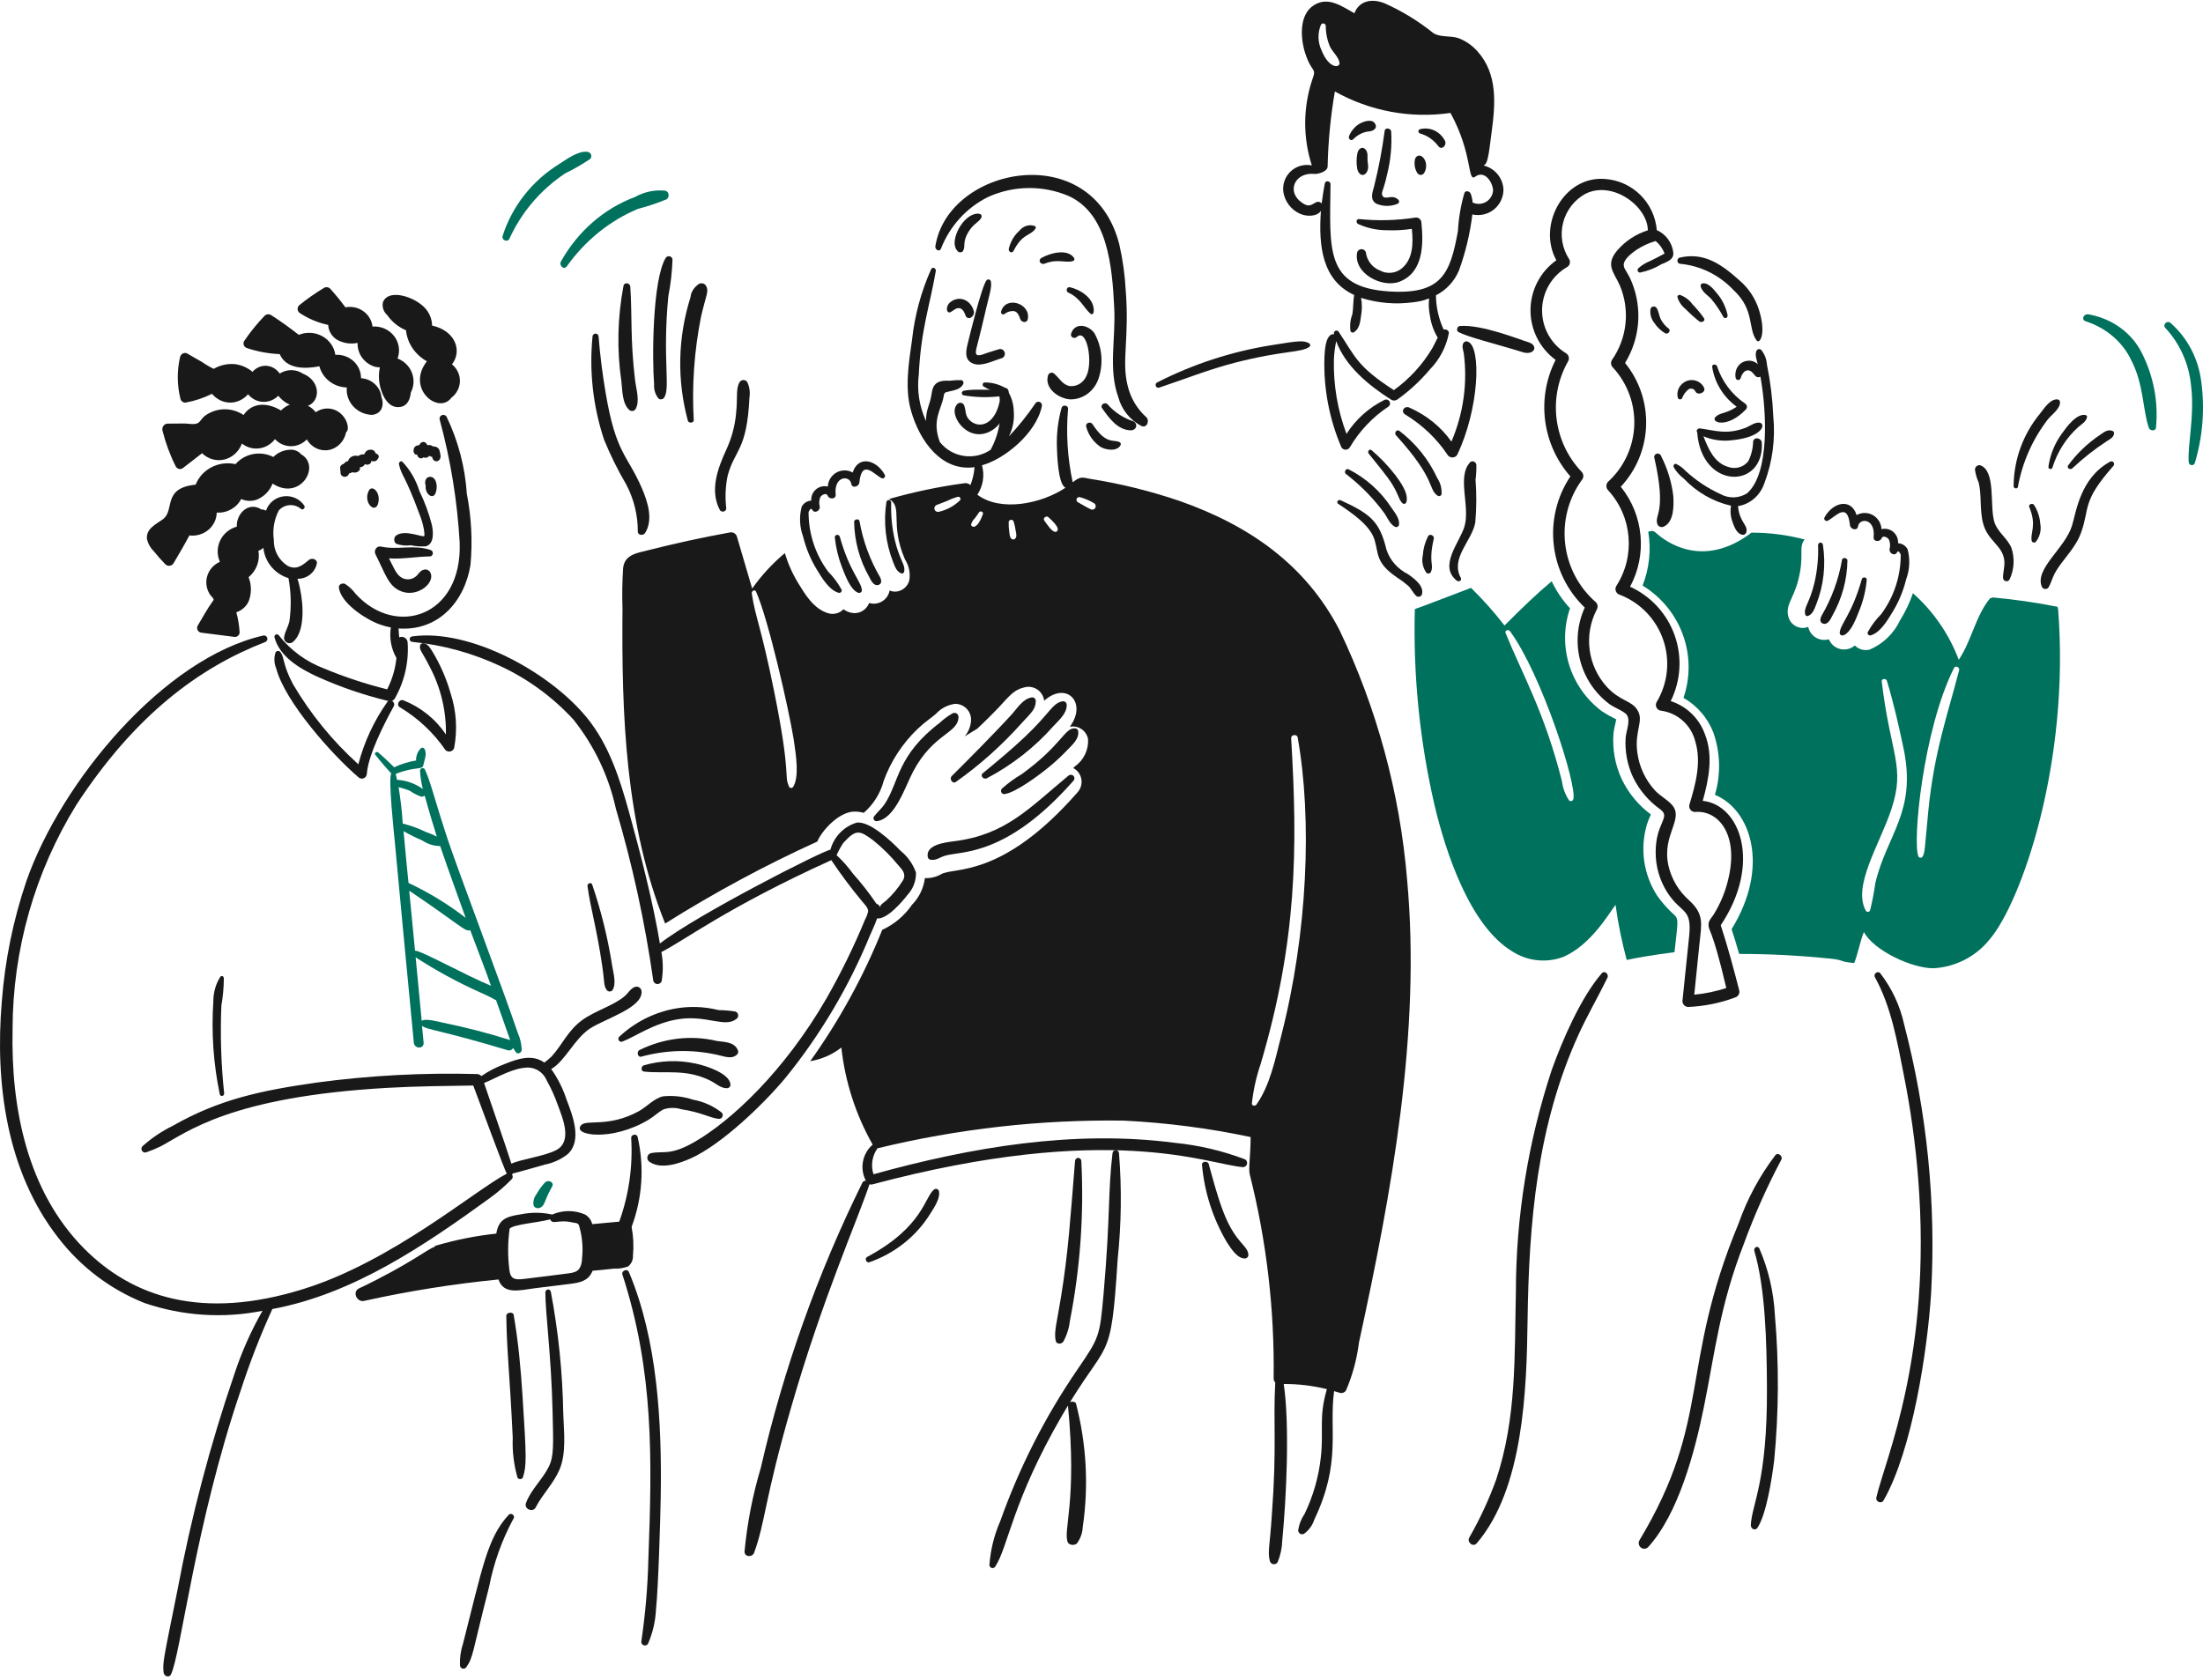 <?xml version="1.0" encoding="UTF-8"?>
<svg width="531px" height="405px" viewBox="0 0 531 405" version="1.1" xmlns="http://www.w3.org/2000/svg" xmlns:xlink="http://www.w3.org/1999/xlink">
    <title>streamline-icon-about-our-team-2@140x140</title>
    <g id="🖥-Our-Team" stroke="none" stroke-width="1" fill="none" fill-rule="evenodd">
        <g id="Our-Team" transform="translate(-779, -1490)" fill-rule="nonzero">
            <g id="Group-2" transform="translate(696, 1366)">
                <g id="streamline-icon-about-our-team-2@140x140" transform="translate(83, 124.191)">
                    <path d="M422.847,301.377 C425.53,310.449 425.843,323.422 425.896,334.491 C426.004,357.121 422.288,362.297 422.005,367.515 C422.012,367.935 422.235,368.31 422.573,368.468 C422.911,368.626 423.298,368.536 423.557,368.24 C425.779,364.993 427.118,356.07 427.631,351.986 C428.76,340.342 428.822,328.593 427.814,316.934 C427.525,311.319 426.246,305.829 424.054,300.801 C423.885,300.48 423.538,300.348 423.236,300.492 C422.934,300.636 422.769,301.012 422.847,301.377 Z" id="Path" fill="#191919"></path>
                    <path d="M175.057,122.406 C174.748,119.796 174.853,117.158 175.369,114.578 C177.082,108.094 180.03,108.585 180.645,95.638 C180.85,94.375 180.665,93.082 180.112,91.915 C179.917,91.618 179.573,91.436 179.202,91.436 C178.83,91.436 178.486,91.618 178.291,91.915 C177.274,93.618 177.889,95.309 177.379,99.921 C177.074,102.741 176.311,105.501 175.118,108.105 C173.032,112.664 170.981,118.016 173.519,122.792 C173.713,123.083 174.086,123.221 174.44,123.133 C174.793,123.044 175.043,122.749 175.057,122.406 Z" id="Path" fill="#191919"></path>
                    <path d="M167.222,101.154 C166.743,92.8 167.329,84.429 168.973,76.167 C170.153,70.93 171.041,69.955 170.055,68.543 C169.731,68.122 169.037,67.986 168.5,68.236 C167.297,69.05 166.555,70.207 166.439,71.453 C163.357,81.238 163.143,91.447 165.815,101.308 C165.923,101.569 166.254,101.732 166.6,101.694 C166.946,101.657 167.208,101.429 167.222,101.154 Z" id="Path" fill="#191919"></path>
                    <path d="M160.456,61.993 C157.229,67.357 157.173,86.306 157.663,92.475 C157.57,93.69 157.938,94.897 158.696,95.867 C159.037,96.18 159.569,96.18 159.91,95.867 C161.788,93.951 159.586,86.832 161.092,71.201 C161.662,68.297 161.997,65.353 162.095,62.398 C162.076,62.021 161.806,61.699 161.429,61.606 C161.053,61.513 160.658,61.67 160.456,61.993 L160.456,61.993 Z" id="Path" fill="#191919"></path>
                    <path d="M150.298,68.665 C148.832,76.319 148.659,84.131 149.785,91.833 C150.013,93.879 149.975,97.176 151.683,98.647 C151.893,98.839 152.19,98.929 152.484,98.893 C152.779,98.856 153.037,98.696 153.183,98.461 C154.306,96.541 153.325,93.575 153.081,91.523 C151.889,81.621 152.395,75.89 151.92,68.88 C151.879,68.047 150.541,67.768 150.298,68.665 Z" id="Path" fill="#191919"></path>
                    <path d="M142.819,80.969 C141.998,89.339 142.941,97.788 145.588,105.774 C147.101,109.491 148.879,113.095 150.911,116.557 C152.796,120.101 153.766,124.056 153.733,128.066 C153.855,128.943 155.099,128.943 155.497,128.308 C157.521,125.087 156.098,120.72 154.707,117.496 C151.182,109.368 148.464,109.265 145.977,94.507 C145.221,90.025 144.634,85.486 144.284,80.969 C144.284,80.567 143.956,80.24 143.552,80.24 C143.147,80.24 142.819,80.567 142.819,80.969 Z" id="Path" fill="#191919"></path>
                    <path d="M258.02,96.102 C261.203,96.115 264.013,93.906 264.915,90.68 C265.973,87.194 265.584,83.399 263.846,80.232 C262.552,78.204 259.107,77.343 258.178,80.232 C257.9,81.097 258.961,81.591 259.53,81.063 C261.985,78.784 263.475,87.068 261.894,90.381 C261.226,91.993 259.683,93 258.02,92.909 C256.161,92.699 255.411,91.038 254.116,89.914 C253.882,89.688 253.554,89.604 253.247,89.692 C252.94,89.779 252.697,90.026 252.603,90.347 C251.679,93.561 255.375,95.981 258.02,96.102 Z" id="Path" fill="#191919"></path>
                    <path d="M226.792,59.79 C228.938,54.281 233.035,49.803 238.266,47.251 C244.442,44.492 251.451,44.437 257.668,47.098 C266.926,51.417 268.074,63.681 268.574,74.125 C268.937,81.637 267.125,88.767 269.528,95.506 C270.346,98.575 272.407,101.14 275.192,102.553 C276.439,103.018 277.1,101.331 276.384,100.479 C274.104,98.461 272.498,95.763 271.793,92.763 C270.297,86.709 272.244,81.479 271.345,69.914 C271.15,66.154 270.632,62.418 269.797,58.751 C263.229,32.952 228.432,40 225.451,59.209 C225.332,59.982 226.433,60.642 226.792,59.79 Z" id="Path" fill="#191919"></path>
                    <path d="M273.852,102.714 C273.974,102.212 273.741,101.693 273.273,101.425 C270.79,100.619 268.597,99.177 266.938,97.263 C266.281,96.621 265.109,97.461 265.63,98.201 C267.248,100.497 269.342,103.536 272.648,103.566 C273.201,103.55 273.683,103.209 273.852,102.714 Z" id="Path" fill="#191919"></path>
                    <path d="M265.267,107.559 C266.625,108.348 269.329,108.724 270.127,107.069 C270.221,106.807 270.094,106.521 269.825,106.39 C268.343,105.7 266.581,107.057 263.365,102.116 C263.164,101.758 262.69,101.603 262.282,101.762 C261.874,101.92 261.673,102.338 261.824,102.715 C262.312,104.641 263.53,106.354 265.267,107.559 Z" id="Path" fill="#191919"></path>
                    <path d="M232.114,60.339 C232.835,59.111 231.894,58.307 233.385,55.785 C234.679,53.594 236.308,53.221 236.6,52.08 C236.927,50.844 233.441,50.686 231.124,54.88 C230.295,56.386 229.394,59.095 230.947,60.481 C231.114,60.609 231.346,60.668 231.574,60.64 C231.803,60.612 232.002,60.501 232.114,60.339 L232.114,60.339 Z" id="Path" fill="#191919"></path>
                    <path d="M249.561,54.971 C249.638,54.881 249.675,54.753 249.66,54.626 C249.645,54.499 249.579,54.388 249.484,54.327 C248.134,53.812 246.654,54.255 245.672,55.468 C244.47,56.54 243.589,58.039 243.157,59.747 C243.092,60.099 243.25,60.455 243.531,60.591 C243.812,60.728 244.135,60.605 244.297,60.3 C246.476,56.021 248.319,56.754 249.561,54.971 Z" id="Path" fill="#191919"></path>
                    <path d="M251.02,62 C250.61,62.217 250.473,62.693 250.714,63.063 C250.955,63.432 251.482,63.556 251.892,63.339 C254.966,62.141 256.706,63.276 258.583,62.757 C258.746,62.713 258.877,62.604 258.94,62.462 C259.002,62.32 258.989,62.159 258.904,62.027 C257.318,59.639 253.056,60.834 251.02,62 Z" id="Path" fill="#191919"></path>
                    <path d="M257.565,70.388 C260.429,71.669 261.358,74.255 262.903,75.482 C263.237,75.75 263.582,75.388 263.618,75.021 C263.934,71.729 260.281,69.573 257.894,69.069 C257.683,69.003 257.456,69.068 257.3,69.24 C257.143,69.411 257.081,69.662 257.135,69.899 C257.19,70.136 257.354,70.322 257.565,70.388 L257.565,70.388 Z" id="Path" fill="#191919"></path>
                    <path d="M240.68,84.033 C239.817,84.314 238.99,84.561 238.125,84.823 C237.592,84.98 236.018,85.727 235.48,85.368 C234.788,84.901 235.552,83.401 236.583,78.885 C238.549,70.222 239.095,69.452 238.841,67.645 C238.783,67.427 238.615,67.257 238.4,67.199 C238.185,67.141 237.956,67.204 237.799,67.364 C236.564,68.989 233.68,80.891 233.195,82.901 C232.748,84.747 232.511,86.716 234.651,87.503 C236.641,88.231 239.371,86.792 241.248,86.23 C241.676,86.168 242.03,85.861 242.159,85.441 C242.288,85.021 242.17,84.563 241.854,84.263 C241.539,83.962 241.083,83.873 240.68,84.033 L240.68,84.033 Z" id="Path" fill="#191919"></path>
                    <path d="M244.446,74.819 C245.359,75.063 245.648,75.968 245.932,76.764 C246.216,77.56 247.524,77.768 247.733,76.764 C248.503,72.935 242.377,71.021 241.303,74.907 C241.237,75.127 241.311,75.366 241.489,75.505 C241.668,75.644 241.911,75.653 242.099,75.528 C242.761,74.984 243.604,74.73 244.446,74.819 L244.446,74.819 Z" id="Path" fill="#191919"></path>
                    <path d="M228.24,74.455 C228.262,74.849 228.617,75.267 228.999,75.11 C229.725,74.807 230.283,74.065 231.101,74.098 C232.035,74.131 232.412,75.046 232.726,75.861 C233.268,77.233 234.942,76.188 234.741,74.913 C234.345,73.164 232.967,71.915 231.355,71.845 C230.079,71.799 228.145,72.729 228.24,74.455 Z" id="Path" fill="#191919"></path>
                    <path d="M233.712,101.114 C232.543,99.971 232.901,98.925 232.403,97.573 C232.308,97.266 232.049,97.029 231.721,96.947 C231.393,96.865 231.043,96.951 230.799,97.173 C229.399,98.564 230.356,100.888 231.455,102.191 C236.042,107.621 243.718,102.868 243.108,94.189 C243.099,93.911 242.956,93.652 242.719,93.485 C242.483,93.319 242.179,93.262 241.893,93.332 C238.727,94.229 235.41,93.369 232.233,94.04 C231.991,94.121 231.829,94.337 231.829,94.579 C231.829,94.821 231.991,95.037 232.233,95.118 C235.182,95.628 238.197,95.7 241.17,95.332 C240.283,102.234 236.048,103.403 233.712,101.114 Z" id="Path" fill="#191919"></path>
                    <path d="M268.156,277.848 C267.023,287.392 267.659,292.753 266.028,311.426 C265.093,322.165 264.969,322.266 259.674,330.03 C251.951,341.307 245.71,353.575 241.114,366.518 C239.64,369.874 238.75,373.467 238.484,377.137 C238.501,377.472 238.725,377.758 239.041,377.847 C239.356,377.936 239.693,377.808 239.875,377.53 C243.053,372.702 243.952,361.789 256.068,340.957 C267.185,321.845 267.733,329.589 269.398,303.388 C270.288,294.917 270.397,286.379 269.722,277.888 C269.709,277.461 269.374,277.119 268.957,277.109 C268.54,277.098 268.188,277.423 268.156,277.848 L268.156,277.848 Z" id="Path" fill="#191919"></path>
                    <path d="M257.381,338.347 C259.739,362.079 256.088,368.86 257.416,371.763 C257.635,372.049 258.014,372.237 258.437,372.271 C258.861,372.306 259.281,372.183 259.571,371.938 C260.431,370.745 260.912,369.406 260.972,368.036 C262.439,358.077 261.89,347.998 259.347,338.172 C259.157,337.524 257.311,337.669 257.381,338.347 Z" id="Path" fill="#191919"></path>
                    <path d="M259.122,279.741 C257.915,294.522 257.514,301.455 255.759,312.389 C254.709,318.929 254.031,320.786 254.443,323.006 C254.625,323.98 255.848,323.954 256.315,323.249 C257.158,321.698 257.695,319.987 257.893,318.216 C260.367,305.582 261.29,292.671 260.641,279.795 C260.655,279.357 260.326,278.99 259.907,278.975 C259.488,278.96 259.136,279.303 259.122,279.741 L259.122,279.741 Z" id="Path" fill="#191919"></path>
                    <path d="M289.728,280.66 C290.301,287.212 292.341,293.57 295.711,299.302 C296.636,300.689 298.145,303.219 300.045,303.233 C300.512,303.22 300.886,302.862 300.9,302.416 C300.877,300.052 297.91,299.718 294.982,292.277 C293.467,288.433 292.451,284.414 291.341,280.447 C291.114,279.633 289.605,279.77 289.728,280.66 Z" id="Path" fill="#191919"></path>
                    <path d="M209.564,304.13 C215.717,301.975 220.91,297.824 224.262,292.382 C225.146,290.978 226.736,288.662 226.299,286.936 C226.24,286.736 226.091,286.573 225.893,286.492 C225.694,286.412 225.469,286.423 225.281,286.522 C222.886,288 222.84,295.461 209.006,302.857 C208.311,303.229 208.808,304.384 209.564,304.13 Z" id="Path" fill="#191919"></path>
                    <path d="M93.431,168.945 C90.182,173.513 87.791,178.642 86.375,184.079 C80.18,178.496 74.871,171.988 70.63,164.782 C68.085,159.973 68.619,158.452 67.637,157.095 C67.509,156.88 67.278,156.748 67.029,156.748 C66.78,156.748 66.549,156.88 66.421,157.095 C66.003,158.356 66.056,159.728 66.57,160.953 C68.677,169.001 80.033,181.767 86.405,187.215 C86.747,187.536 87.243,187.626 87.675,187.448 C88.107,187.269 88.398,186.853 88.419,186.383 C88.76,181.748 92.669,174.171 94.914,170.081 C95.401,169.198 94.108,168.08 93.431,168.945 Z" id="Path" fill="#191919"></path>
                    <path d="M108.583,166.869 C107.588,163.407 106.139,160.078 104.269,156.964 C103.742,156.199 103.221,155.064 102.176,154.903 C101.773,154.809 101.365,155.04 101.258,155.423 C101.002,156.548 101.738,156.888 103.613,160.635 C106.263,165.677 107.59,171.26 107.48,176.901 C105.024,173.201 101.433,170.314 97.197,168.634 C96.146,168.339 95.431,169.871 96.435,170.36 C100.818,173 104.55,176.514 107.377,180.662 C107.695,180.962 108.156,181.077 108.588,180.965 C109.019,180.852 109.355,180.529 109.469,180.116 C110.299,175.697 109.995,171.152 108.583,166.869 Z" id="Path" fill="#191919"></path>
                    <path d="M353.851,82.197 C353.461,82.004 352.971,82.128 352.75,82.478 C352.275,83.288 352.654,84.075 352.815,84.922 C353.768,92.154 352.746,99.487 349.841,106.28 C347.372,102.764 343.879,99.932 339.745,98.093 C339.247,97.826 338.604,97.976 338.309,98.426 C338.015,98.877 338.18,99.458 338.678,99.724 C342.849,102.269 346.352,105.61 348.938,109.512 C349.176,109.874 349.608,110.097 350.075,110.097 C350.542,110.097 350.974,109.874 351.212,109.512 C356.497,98.527 357.136,83.565 353.851,82.197 Z" id="Path" fill="#191919"></path>
                    <path d="M368.234,82.254 C366.102,81.626 357.117,77.977 351.861,78.41 C351.276,78.454 350.909,79.515 351.522,79.851 C353.776,81.087 360.58,82.714 367.065,84.732 C369.77,85.577 371.093,83.099 368.234,82.254 Z" id="Path" fill="#191919"></path>
                    <path d="M315.523,82.559 C314.163,81.881 313.283,81.916 306.711,82.995 C296.975,84.527 287.566,87.584 278.858,92.044 C278.223,92.418 278.618,93.524 279.402,93.263 C285.497,91.234 291.417,88.865 297.658,87.258 C309.531,84.204 313.77,84.903 315.675,83.372 C315.781,83.25 315.826,83.089 315.797,82.932 C315.767,82.775 315.667,82.638 315.523,82.559 L315.523,82.559 Z" id="Path" fill="#191919"></path>
                    <path d="M362.383,45.426 C362.22,42.665 360.265,40.339 357.576,39.707 C358.471,39.335 358.719,38.347 359.559,31.46 C360.429,24.897 361.039,17.675 356.131,12.19 C354.911,10.815 353.388,9.743 351.683,9.059 C349.731,8.308 347.235,8.909 345.492,7.794 C341.902,4.899 337.952,2.482 333.741,0.603 C329.979,-0.883 327.327,0.55 326.468,3.01 C323.373,1.296 320.157,-1.112 316.708,1.056 C313.082,3.315 313.462,8.973 314.544,12.464 C316.217,17.77 317.469,15.815 316.256,19.166 C314.064,25.829 314.044,33.017 316.197,39.693 C314.36,39.311 312.453,39.851 311.088,41.14 C309.723,42.429 309.072,44.305 309.346,46.163 C309.727,48.451 311.227,50.395 313.342,51.341 C314.814,52.034 317.399,52.123 318.389,50.649 C317.773,59.239 318.735,67.405 326.415,70.935 C326.114,72.471 326.234,74.035 325.963,75.599 C325.475,76.873 325.32,78.252 325.512,79.603 C325.559,79.768 325.679,79.901 325.838,79.965 C325.996,80.029 326.175,80.018 326.323,79.933 C327.717,79.062 327.857,77.419 328.066,75.9 C328.323,74.488 328.323,73.04 328.066,71.627 C332.145,72.906 336.456,73.265 340.69,72.68 C346.516,72.018 343.524,69.888 344.687,76.082 C344.961,77.897 345.59,79.64 346.538,81.212 C346.098,82.036 345.727,82.888 345.258,83.725 C342.892,87.71 339.731,91.163 335.972,93.869 C327.073,88.127 326.655,85.786 322.659,79.782 C322.474,79.508 322.108,79.424 321.823,79.591 C321.537,79.757 321.43,80.117 321.577,80.413 C321.369,80.348 321.144,80.36 320.944,80.447 C319.382,81.198 319.321,84.569 319.231,86.032 C319.003,93.448 320.398,100.824 323.32,107.642 C323.531,108.007 323.921,108.231 324.342,108.231 C324.763,108.231 325.152,108.007 325.364,107.642 C327.666,103.737 330.82,100.404 334.589,97.89 C335.037,97.624 335.185,97.044 334.919,96.596 C334.653,96.147 334.075,95.999 333.627,96.265 C329.918,98.107 326.78,100.928 324.552,104.422 C322.398,98.683 321.367,92.583 321.515,86.454 C321.582,84.976 321.769,83.506 322.073,82.058 C324.237,88.049 329.881,92.743 335.417,96.234 C335.909,96.481 336.5,96.411 336.92,96.055 C339.78,93.995 342.374,91.589 344.645,88.892 C347.011,86.47 348.61,83.402 349.24,80.073 C349.204,79.786 349.042,79.53 348.798,79.376 C348.554,79.221 348.255,79.182 347.98,79.271 C346.771,76.685 346.134,73.868 346.114,71.013 C348.599,69.737 350.557,67.628 351.647,65.053 C353.242,60.679 354.33,56.135 354.89,51.511 C356.726,51.929 358.651,51.48 360.113,50.292 C361.575,49.105 362.412,47.311 362.383,45.426 L362.383,45.426 Z M318.353,5.879 C318.446,5.598 318.724,5.423 319.017,5.46 C319.31,5.496 319.536,5.735 319.558,6.029 C319.551,7.734 319.887,9.423 320.548,10.995 C321.15,12.319 322.622,13.464 322.862,14.905 C323.055,16.248 320.308,16.471 318.504,11.866 C317.633,9.976 317.578,7.81 318.353,5.879 L318.353,5.879 Z M355.049,48.677 C355.021,48.677 354.991,48.646 354.96,48.646 C354.903,47.927 354.751,47.219 354.508,46.54 C354.299,45.937 353.276,45.608 352.977,46.328 C352.106,49.318 351.582,52.398 351.413,55.508 C349.558,65.721 347.567,70.868 334.854,70.075 C319.237,69.092 320.559,59.878 320.698,44.192 C320.698,43.441 319.496,43.228 319.346,44.01 C319.017,45.608 318.788,47.233 318.565,48.886 C318.248,48.468 317.675,48.341 317.212,48.588 C316.008,49.16 315.575,49.895 313.846,48.705 C309.923,46.013 312.101,41.164 317.003,41.754 C317.282,41.787 319.965,41.36 320.007,39.947 C320.136,33.883 320.719,27.838 321.75,21.861 C330.215,26.609 340.009,28.428 349.611,27.036 C355.088,37.009 353.647,43.893 355.59,42.396 C357.821,40.771 359.798,43.661 359.888,45.747 C359.804,46.869 359.184,47.88 358.223,48.462 C357.262,49.044 356.08,49.124 355.049,48.677 L355.049,48.677 Z" id="Shape" fill="#191919"></path>
                    <path d="M329.732,39.457 C329.615,38.76 329.578,38.039 329.622,37.324 C329.622,36.394 329.165,35.605 328.549,35.474 C327.933,35.342 327.346,35.908 327.172,36.8 C326.931,38.008 326.922,39.292 327.144,40.507 C327.27,41.198 327.632,41.737 328.095,41.92 C328.559,42.103 329.052,41.902 329.389,41.394 C329.727,40.887 329.858,40.148 329.732,39.457 L329.732,39.457 Z" id="Path" fill="#191919"></path>
                    <path d="M343.713,39.229 C343.36,37.359 341.707,36.632 341.083,38.109 C340.792,39.321 341.016,40.636 341.677,41.592 C341.918,41.889 342.255,42.03 342.59,41.974 C342.925,41.917 343.221,41.67 343.39,41.304 C343.706,40.689 343.821,39.947 343.713,39.229 Z" id="Path" fill="#191919"></path>
                    <path d="M331.414,29.579 C330.71,28.438 328.916,29.045 328.01,29.478 C326.835,30.044 325.848,31.108 325.217,32.492 C324.844,33.271 325.646,33.918 326.147,33.406 C327.28,32.258 328.665,31.584 330.111,31.477 C330.856,31.408 332.174,30.811 331.414,29.579 Z" id="Path" fill="#191919"></path>
                    <path d="M342.25,30.965 C342.037,31.029 341.889,31.235 341.889,31.47 C341.889,31.704 342.037,31.91 342.25,31.975 C344.028,32.466 345.602,33.565 346.723,35.101 C347.55,36.079 348.748,34.826 348.321,33.819 C347.168,31.5 344.656,30.319 342.25,30.965 L342.25,30.965 Z" id="Path" fill="#191919"></path>
                    <path d="M331.71,48.902 C333.291,49.6 335.125,49.633 336.735,48.994 C336.963,48.937 337.142,48.775 337.206,48.567 C337.27,48.359 337.21,48.135 337.048,47.978 C336.755,47.674 336.368,47.458 335.937,47.36 C334.961,47.134 333.656,47.932 333.206,46.959 C332.83,46.146 333.418,46.078 334.385,41.685 C335.206,38.348 335.522,34.924 335.324,31.509 C335.258,30.736 333.91,30.459 333.759,31.323 C333.166,35.844 332.311,40.334 331.197,44.773 C330.799,46.218 330.13,47.909 331.71,48.902 Z" id="Path" fill="#191919"></path>
                    <path d="M341.027,52.285 C336.577,52.97 332.058,53.083 327.578,52.624 C326.845,52.561 326.786,53.628 327.426,53.85 C329.642,54.841 332.044,55.342 334.47,55.321 C336.418,55.396 338.37,55.284 340.297,54.985 C340.662,58.42 340.631,62.343 337.764,64.614 C336.265,65.762 334.235,65.918 332.579,65.012 C330.751,64.289 329.463,62.619 329.223,60.659 C329.083,60.193 328.656,59.873 328.171,59.873 C327.687,59.873 327.26,60.193 327.12,60.659 C326.146,65.706 333.157,69.36 337.368,67.71 C343.099,65.465 343.13,58.696 342.615,53.543 C342.615,53.147 342.434,52.772 342.124,52.527 C341.815,52.282 341.411,52.193 341.027,52.285 L341.027,52.285 Z" id="Path" fill="#191919"></path>
                    <path d="M386.065,234.489 C381.046,240.297 376.606,250.541 374.021,257.776 C368.31,275.093 365.393,293.19 365.379,311.403 C365.029,327.033 365.561,341.644 360.627,356.549 C358.872,361.388 356.699,366.068 354.132,370.539 C353.546,371.629 355.053,372.933 355.937,371.901 C367.245,358.746 367.973,334.734 368.197,318.213 C368.524,294.308 370.529,271.125 380.488,249.235 C382.607,244.576 385.2,240.151 387.444,235.548 C387.862,234.694 386.77,233.672 386.065,234.489 Z" id="Path" fill="#191919"></path>
                    <path d="M451.908,235.391 C455.893,242.576 457.322,251.095 458.892,259.022 C460.535,267.265 461.691,275.59 462.353,283.957 C465.697,326.796 454.462,351.35 452.258,360.867 C452.034,361.835 453.466,362.499 454.002,361.563 C460.933,349.491 464.607,325.305 465.464,311.609 C466.682,289.762 464.478,267.863 458.924,246.633 C457.945,242.235 455.998,238.084 453.21,234.455 C452.603,233.731 451.489,234.637 451.908,235.391 Z" id="Path" fill="#191919"></path>
                    <path d="M427.924,278.325 C424.143,283.286 421.156,288.83 419.076,294.75 C404.673,329.451 412.716,341.969 395.147,371.202 C394.84,371.79 394.993,372.518 395.509,372.926 C396.025,373.333 396.753,373.3 397.232,372.847 C404.634,364.724 408.549,349.62 410.7,339.025 C413.396,325.759 414.505,314.681 420.298,299.777 C422.852,292.784 425.878,285.982 429.357,279.419 C429.821,278.58 428.571,277.528 427.924,278.325 Z" id="Path" fill="#191919"></path>
                    <path d="M403.591,220.419 C402.025,219.02 400.626,217.447 399.419,215.732 C396.116,210.611 395.233,204.31 397.001,198.486 C397.503,196.916 397.907,196.339 397.907,196.172 C394.947,193.971 392.563,191.096 390.955,187.788 C389.322,184.34 388.614,180.531 388.899,176.731 C389.014,175.37 389.418,174.26 389.563,173.246 C388.403,172.684 387.279,172.052 386.197,171.353 C378.454,165.609 375.316,155.563 378.426,146.472 C376.632,144.533 375.143,142.335 374.01,139.954 C370.444,142.929 366.817,146.414 362.642,150.621 C360.165,147.415 357.468,144.383 354.571,141.546 C349.207,143.578 341.947,146.386 341.026,146.653 C340.596,162.554 342.192,178.444 345.776,193.947 C348.509,205.461 354.319,223.009 364.46,229.162 C368.13,231.547 372.723,232.049 376.827,230.515 C383.523,227.615 387.911,219.878 389.404,217.968 C390.017,222.447 390.916,226.882 392.094,231.248 C394.108,230.805 399.108,229.923 403.613,229.385 C404.41,222.008 404.662,221.487 403.591,220.419 Z M379.223,192.505 C379.164,192.714 378.999,192.877 378.789,192.934 C378.578,192.991 378.353,192.934 378.196,192.784 C377.272,191.372 376.682,189.769 376.47,188.097 C372.201,171.258 366.912,162.37 362.898,152.43 C362.617,151.769 363.596,151.496 363.955,151.981 C371.524,162.239 380.205,189.176 379.223,192.505 L379.223,192.505 Z" id="Shape" fill="#00715D"></path>
                    <path d="M484.375,139.523 C485.501,137.139 485.661,134.396 484.819,131.892 C483.8,129.459 481.369,128.085 480.651,125.465 C479.579,121.551 481.073,113.467 477.377,112.003 C477.06,111.912 476.719,111.978 476.456,112.181 C476.194,112.384 476.038,112.701 476.037,113.037 C476.179,114.114 476.48,115.162 476.929,116.147 C477.683,119.055 477.123,122.712 478.001,126.016 C479.164,130.386 482.836,131.301 483.123,135.126 C483.223,136.462 482.794,137.774 482.794,139.114 C482.806,139.5 483.067,139.832 483.434,139.927 C483.8,140.022 484.184,139.858 484.375,139.523 L484.375,139.523 Z" id="Path" fill="#191919"></path>
                    <path d="M486.384,117.193 C487.456,111.247 489.95,105.643 493.656,100.851 C494.538,99.796 496.704,98.236 496.521,96.702 C496.508,96.443 496.337,96.219 496.09,96.135 C494.267,95.78 492.657,98.326 491.711,99.543 C487.635,104.471 485.39,110.639 485.353,117.013 C485.374,117.617 486.261,117.786 486.384,117.193 Z" id="Path" fill="#191919"></path>
                    <path d="M494.713,112.522 C495.891,108.751 498.039,105.383 500.927,102.78 C501.721,102.084 502.774,101.535 503.038,100.442 C503.068,100.324 503.051,100.197 502.991,100.091 C502.931,99.985 502.832,99.909 502.717,99.879 C500.521,99.4 498.062,102.828 496.941,104.402 C495.263,106.718 494.165,109.427 493.745,112.289 C493.698,112.559 493.863,112.82 494.122,112.883 C494.38,112.945 494.64,112.786 494.713,112.522 L494.713,112.522 Z" id="Path" fill="#191919"></path>
                    <path d="M499.5,112.726 C502.087,110.286 504.922,108.059 507.968,106.073 C508.802,105.567 509.473,105.2 509.574,104.246 C509.567,103.966 509.354,103.723 509.049,103.647 C507.879,103.313 507.042,104.084 506.144,104.684 C503.12,106.723 500.526,109.214 498.479,112.045 C498.319,112.294 498.393,112.609 498.651,112.781 C498.91,112.953 499.273,112.93 499.5,112.726 L499.5,112.726 Z" id="Path" fill="#191919"></path>
                    <path d="M508.584,111.13 C501.425,115.066 500.476,123.1 499.424,126.555 C497.755,132.008 490.388,136.922 492.142,141.224 C492.243,141.537 492.531,141.766 492.878,141.812 C493.226,141.857 493.57,141.711 493.76,141.437 C494.397,140.377 494.661,139.175 495.262,138.063 C496.995,134.795 500.166,132.215 501.605,128.243 C503.776,122.239 501.692,120.847 509.413,112.126 C509.867,111.58 509.287,110.739 508.584,111.13 Z" id="Path" fill="#191919"></path>
                    <path d="M489.127,122.064 C490.994,126.529 489.311,128.253 489.71,130.207 C489.765,130.399 489.919,130.549 490.117,130.602 C490.315,130.656 490.527,130.606 490.677,130.47 C491.663,129.254 492.066,127.689 491.787,126.167 C491.682,124.544 491.17,122.97 490.297,121.58 C489.936,120.994 488.839,121.381 489.127,122.064 Z" id="Path" fill="#191919"></path>
                    <path d="M355.659,115.479 C355.815,114.274 355.881,113.06 355.859,111.847 C355.791,111.223 354.873,110.692 354.322,111.294 C351.114,114.808 354.408,121.812 352.998,126.715 C351.907,130.496 346.612,136.264 351.154,139.813 C351.373,139.989 351.701,140.001 351.935,139.842 C352.17,139.682 352.245,139.396 352.116,139.158 C349.522,134.369 354.725,130.345 355.592,125.823 C355.901,122.381 355.924,118.924 355.659,115.479 Z" id="Path" fill="#191919"></path>
                    <path d="M337.291,103.685 C336.632,103.227 335.974,104.197 336.479,104.754 C346.352,115.617 344.104,117.715 346.558,119.346 C346.723,119.44 346.922,119.453 347.097,119.382 C347.273,119.31 347.408,119.162 347.463,118.979 C347.562,117.6 347.201,116.227 346.438,115.08 C344.355,110.582 341.214,106.67 337.291,103.685 Z" id="Path" fill="#191919"></path>
                    <path d="M333.703,123.565 C334.422,124.636 335.047,126.211 336.21,126.803 C336.415,126.92 336.666,126.921 336.871,126.805 C337.077,126.689 337.207,126.474 337.214,126.237 C337.394,124.851 336.181,123.375 335.428,122.275 C332.834,118.302 329.246,115.082 325.022,112.938 C324.394,112.69 323.92,113.603 324.362,114.038 C327.909,116.755 331.054,119.962 333.703,123.565 Z" id="Path" fill="#191919"></path>
                    <path d="M339.391,138.256 C336.853,136.973 334.976,134.82 334.17,132.27 C332.536,125.448 330.227,123.679 323.155,120.422 C322.891,120.291 322.561,120.374 322.406,120.61 C322.252,120.847 322.328,121.152 322.579,121.304 C326.02,123.565 330.242,126.523 331.291,129.894 C332.354,133.326 331.481,135.44 336.702,139.015 C337.637,139.611 338.525,140.268 339.358,140.98 C340.193,141.742 340.546,142.702 341.346,143.473 C341.554,143.656 341.852,143.728 342.132,143.662 C342.412,143.596 342.635,143.402 342.721,143.149 C343.334,141.13 340.989,139.372 339.391,138.256 Z" id="Path" fill="#191919"></path>
                    <path d="M344.2,129.126 C343.476,130.56 343.05,132.113 342.944,133.701 C342.622,135.16 342.939,136.682 343.821,137.915 C343.991,138.066 344.23,138.123 344.455,138.066 C344.679,138.01 344.858,137.848 344.928,137.637 C345.664,135.87 344.259,135.44 345.599,129.679 C345.772,128.93 344.581,128.349 344.2,129.126 Z" id="Path" fill="#191919"></path>
                    <path d="M334.457,114.931 C337.103,118.46 336.956,120.117 338.016,121.11 C338.166,121.269 338.379,121.33 338.579,121.272 C338.779,121.214 338.939,121.045 339.002,120.824 C339.564,118.657 337.436,115.881 336.292,114.309 C334.577,112.11 332.668,110.111 330.592,108.345 C330.39,108.175 330.107,108.197 329.928,108.398 C329.749,108.599 329.729,108.917 329.881,109.144 C331.411,111.066 332.982,112.963 334.457,114.931 Z" id="Path" fill="#191919"></path>
                    <path d="M414.757,222.882 C424.699,208.027 419.471,193.825 410.416,192.891 C411.893,187.664 412.992,181.96 410.93,176.789 C409.567,173.003 406.525,170.068 402.698,168.845 C405.151,163.903 405.494,158.174 403.648,152.973 C401.802,147.772 397.924,143.547 392.907,141.268 C397.067,133.513 396.185,124.015 390.669,117.163 C398.412,108.871 398.85,96.123 391.695,87.317 C395.275,81.499 395.898,74.327 393.374,67.977 C392.35,65.399 391.519,64.894 391.385,63.868 C391.192,62.417 393.293,60.858 394.37,60.093 C395.817,59.131 397.403,58.398 399.072,57.918 C400.047,58.722 400.787,59.776 401.212,60.967 C400.734,61.161 400.409,61.433 397.715,62.75 C396.673,63.158 395.713,63.752 394.882,64.502 C394.715,64.676 394.667,64.931 394.759,65.154 C394.85,65.377 395.064,65.524 395.304,65.531 C397.135,65.157 398.889,64.472 400.49,63.507 C401.786,62.929 403.472,62.447 403.324,60.726 C403.059,58.333 401.542,56.261 399.343,55.289 C398.791,48.644 393.473,43.402 386.833,42.956 C376.928,42.171 370.482,54.092 375.134,62.562 C371.259,65.313 368.942,69.764 368.906,74.523 C368.871,79.281 371.122,83.766 374.955,86.575 C370.288,95.785 371.697,106.916 378.511,114.668 C371.854,124.656 373.316,137.992 381.98,146.293 C378.256,154.483 380.728,164.165 387.919,169.557 C389.091,170.398 390.515,170.88 391.687,171.732 C393.365,172.963 391.967,175.872 391.838,177.652 C391.617,180.956 392.239,184.261 393.645,187.257 C395.166,190.348 397.437,193.007 400.25,194.991 C402.768,196.953 399.072,198.124 399.072,205.26 C399.058,208.718 400.042,212.107 401.906,215.017 C405.322,220.231 407.839,218.616 407.151,225.469 C406.631,230.701 406.089,235.933 405.526,241.166 C405.526,241.949 406.159,242.587 406.941,242.587 C410.806,242.419 414.621,241.645 418.246,240.291 C418.978,240.07 419.404,239.308 419.211,238.567 C417.865,233.32 416.447,228.048 414.757,222.882 Z M402.127,208.414 C400.538,200.936 406.085,197.222 402.941,193.794 C401.755,192.502 400.104,191.68 398.901,190.38 C396.58,187.839 395.095,184.644 394.649,181.228 C393.925,175.78 396.403,173.602 394.588,170.858 C393.142,168.677 390.47,168.834 387.314,165.42 C382.656,160.321 381.691,152.841 384.903,146.722 C385.2,146.174 385.116,145.498 384.693,145.04 C376.111,137.582 374.62,124.797 381.255,115.557 C381.77,115.004 381.77,114.147 381.255,113.595 C374.382,106.407 373.048,95.545 377.977,86.903 C378.345,86.241 378.134,85.406 377.495,84.999 C373.85,82.781 371.644,78.798 371.694,74.525 C371.743,70.251 374.04,66.322 377.736,64.188 C378.054,64.001 378.283,63.695 378.374,63.337 C378.464,62.98 378.408,62.6 378.217,62.285 C376.534,59.7 376.003,56.529 376.753,53.535 C377.503,50.542 379.465,47.998 382.167,46.516 C388.811,43.256 397.181,49.666 397.181,55.336 C394.359,56.224 391.835,57.872 389.885,60.101 C386.808,63.667 389.018,65.427 390.445,68.65 C392.931,74.575 392.202,81.364 388.515,86.622 C388.182,87.202 388.281,87.934 388.755,88.405 C392.27,92.2 394.127,97.245 393.912,102.419 C393.697,107.592 391.429,112.465 387.611,115.955 C387.054,116.525 387.054,117.436 387.611,118.006 C393.444,124.362 394.249,133.866 389.569,141.116 C389.353,141.497 389.323,141.955 389.486,142.361 C389.65,142.767 389.989,143.075 390.408,143.199 C395.334,145.087 399.172,149.065 400.889,154.062 C402.605,159.058 402.024,164.56 399.302,169.086 C399.06,169.518 399.065,170.046 399.313,170.474 C399.561,170.902 400.016,171.167 400.51,171.172 C404.492,171.776 407.71,174.739 408.648,178.664 C410.142,183.642 408.665,188.998 407.201,193.827 C407.094,194.242 407.183,194.684 407.441,195.025 C407.7,195.366 408.1,195.571 408.527,195.579 C414.424,195.002 420.017,201.684 415.823,214.429 C415.145,216.436 414.246,218.36 413.14,220.166 C412.71,220.887 411.842,221.708 411.814,222.585 C411.753,224.41 412.623,223.129 416.095,238.021 C413.589,238.84 411.001,239.377 408.376,239.621 C408.799,235.481 409.216,231.341 409.644,227.204 C410.156,222.386 410.737,220.211 407.171,216.904 C404.625,214.688 402.857,211.712 402.127,208.414 L402.127,208.414 Z" id="Shape" fill="#191919"></path>
                    <path d="M90.597,109.163 C90.351,108.67 90.137,108.189 89.211,108.234 C88.442,108.268 88.042,108.764 87.797,109.348 C87.271,109.303 86.746,109.447 86.348,109.748 C85.841,109.604 85.288,109.652 84.824,109.88 C84.361,110.108 84.031,110.494 83.916,110.944 C83.468,111.062 83.084,111.317 82.836,111.661 C82.324,111.765 81.967,112.164 81.979,112.618 C82.039,113.069 82.068,113.496 82.102,113.947 C82.133,114.399 82.562,114.755 83.088,114.762 C83.613,114.769 84.055,114.425 84.102,113.974 C84.39,113.934 84.658,113.822 84.874,113.654 C85.765,113.999 87.059,113.407 86.719,112.458 C87.281,112.48 87.783,112.158 87.922,111.688 C88.188,111.852 88.53,111.893 88.838,111.798 C89.145,111.702 89.379,111.483 89.462,111.21 C89.462,111.183 89.491,111.077 89.522,110.917 C89.796,111.061 90.131,111.088 90.431,110.992 C90.731,110.896 90.964,110.686 91.063,110.423 C91.277,110.222 91.349,109.937 91.253,109.677 C91.157,109.417 90.906,109.221 90.597,109.163 Z" id="Path" fill="#191919"></path>
                    <path d="M106.175,109.576 C106.022,108.738 105.995,107.949 105.22,107.597 C104.943,107.468 104.644,107.415 104.347,107.442 C103.972,107.121 103.494,107.016 103.045,107.155 L102.728,106.693 C102.345,106.256 101.733,106.256 101.35,106.693 C101.227,106.838 101.112,106.992 101.005,107.155 C99.104,107.155 99.529,109.774 100.528,109.381 C100.528,109.412 100.553,109.476 100.553,109.504 C100.64,109.87 100.88,110.159 101.191,110.272 C101.502,110.384 101.841,110.305 102.09,110.061 C102.57,110.31 103.133,110.159 103.471,109.691 C103.667,109.865 103.914,109.943 104.16,109.909 C104.182,110.357 104.419,110.752 104.772,110.931 C105.125,111.11 105.534,111.043 105.83,110.756 C106.127,110.47 106.26,110.014 106.175,109.576 Z" id="Path" fill="#191919"></path>
                    <path d="M101.1,118.219 C100.244,115.475 98.816,113.029 96.949,111.102 C96.765,110.989 96.541,111.01 96.375,111.158 C96.21,111.306 96.131,111.553 96.174,111.793 C96.823,114.677 97.66,114.352 101.188,123.99 C101.616,125.071 101.943,126.204 102.163,127.368 C102.163,127.401 102.421,128.843 102.246,129.038 C101.894,129.455 97.632,127.386 95.504,128.907 C95.205,129.117 95.021,129.498 95.021,129.908 C95.021,130.319 95.205,130.699 95.504,130.909 C96.63,131.316 97.817,131.438 98.986,131.268 C100.18,131.519 101.394,131.606 102.605,131.53 C104.639,131.007 104.482,128.25 104.109,126.415 C103.378,123.556 102.368,120.805 101.1,118.219 L101.1,118.219 Z" id="Path" fill="#191919"></path>
                    <path d="M91.025,121.543 C92.126,118.675 89.553,116.31 88.811,118.295 C88.51,118.918 88.422,119.683 88.571,120.398 C88.72,121.112 89.091,121.707 89.59,122.032 C90.087,122.423 90.728,122.205 91.025,121.543 Z" id="Path" fill="#191919"></path>
                    <path d="M105.042,115.872 C104.865,115.395 104.548,115.031 104.161,114.863 C103.774,114.695 103.352,114.738 102.99,114.982 C102.499,115.363 102.33,116.181 102.607,116.831 C102.353,119.013 104.521,120.516 105.07,118.429 C105.344,117.611 105.334,116.68 105.042,115.872 L105.042,115.872 Z" id="Path" fill="#191919"></path>
                    <path d="M103.766,132.411 C99.914,131.053 95.797,132.452 91.879,131.597 C91.41,131.469 90.914,131.65 90.617,132.059 C90.321,132.467 90.28,133.024 90.514,133.475 C92.941,138.23 93.616,141.274 96.87,142.437 C100.659,143.795 104.684,140.477 103.843,138.113 C103.626,137.403 102.939,136.983 102.254,137.142 C101.162,137.328 100.87,138.39 100.018,138.959 C99.048,139.613 97.824,139.66 96.813,139.084 C95.448,138.299 94.841,136.482 93.752,134.432 C97.028,134.65 100.343,134.008 103.608,133.961 C103.981,133.957 104.292,133.656 104.332,133.261 C104.373,132.866 104.13,132.501 103.766,132.411 Z" id="Path" fill="#191919"></path>
                    <path d="M74.44,134.817 C72.89,136.131 71.488,137.296 69.356,136.251 C67.204,134.887 65.933,132.519 66.006,130.005 C65.656,127.57 66.07,125.089 67.192,122.891 C67.851,122.13 68.795,121.663 69.81,121.596 C70.825,121.529 71.824,121.867 72.582,122.533 C73.07,122.888 73.621,122.2 73.373,121.754 C72.294,120.109 70.347,119.219 68.37,119.469 C66.393,119.718 64.739,121.062 64.119,122.921 C63.734,122.721 63.305,122.618 62.87,122.622 C62.812,122.53 62.728,122.457 62.627,122.411 C59.562,120.864 56.904,123.937 57.085,126.777 C55.32,127.264 53.856,128.479 53.074,130.108 C52.291,131.737 52.267,133.618 53.006,135.266 C51.483,135.927 50.346,137.229 49.915,138.809 C49.483,140.388 49.804,142.075 50.786,143.395 C50.939,143.603 51.297,143.875 51.393,144.113 C51.54,144.474 51.552,144.391 51.21,144.859 C49.893,146.698 48.806,148.742 47.651,150.659 C47.458,151.012 47.464,151.438 47.669,151.784 C47.873,152.131 48.245,152.35 48.653,152.362 C51.3,152.733 53.955,153.008 56.599,153.377 C57.238,153.377 57.756,152.869 57.757,152.242 C57.662,150.616 57.396,149.003 56.964,147.43 C58.269,146.996 59.337,146.056 59.918,144.829 C60.664,142.945 60.664,140.855 59.918,138.971 C61.813,137.414 62.718,134.982 62.291,132.592 C62.739,132.449 63.147,132.204 63.48,131.877 C63.822,135.289 66.205,138.171 69.537,139.199 C70.172,142.643 70.244,146.164 69.751,149.63 C69.469,150.914 68.717,152.051 68.503,153.307 C68.369,153.857 68.619,154.428 69.118,154.711 C69.617,154.994 70.245,154.921 70.664,154.533 C73.542,152.084 73.13,145.575 72.339,141.859 C72.189,141.007 71.974,140.168 71.698,139.349 C73.995,139.407 75.99,137.805 76.387,135.582 C76.46,134.578 75.113,134.248 74.44,134.817 Z" id="Path" fill="#191919"></path>
                    <path d="M52.238,123.396 C54.709,123.549 57.034,122.257 58.137,120.118 C59.372,120.685 60.799,120.718 62.06,120.209 C63.75,119.452 65.059,118.081 65.703,116.396 C72.319,120.735 77.495,112.148 72.582,109.337 C72.002,108.659 71.146,108.256 70.235,108.232 C68.592,108.207 67.013,108.844 65.878,109.989 C62.8,108.41 58.995,109.131 56.767,111.717 C52.732,110.812 48.625,112.925 47.159,116.661 C38.97,117.465 42.266,122.876 39.219,125.032 C37.5,126.254 35.149,127.323 35.422,129.797 C35.69,130.923 36.278,131.955 37.121,132.776 C37.981,133.843 38.91,134.893 39.87,135.874 C40.142,136.134 40.524,136.259 40.904,136.212 C41.284,136.165 41.621,135.952 41.816,135.634 C43.112,133.423 44.442,131.198 45.646,128.904 C47.297,129.105 48.959,128.62 50.217,127.569 C51.475,126.518 52.209,125.001 52.238,123.396 Z" id="Path" fill="#191919"></path>
                    <path d="M80.813,98.682 C79.26,98.022 77.5,98.213 76.104,99.193 C75.082,97.9 73.597,97.12 72.008,97.041 C70.418,96.962 68.87,97.592 67.739,98.777 C63.601,96.325 60.315,97.42 58.713,99.867 C55.833,97.944 52.148,98.032 49.353,100.089 C48.751,100.538 48.361,101.345 47.784,101.755 C47.005,102.307 45.339,101.912 44.422,101.912 C43.064,101.912 41.733,101.945 40.374,101.945 C39.984,101.955 39.62,102.154 39.385,102.484 C39.15,102.814 39.069,103.24 39.167,103.64 C39.92,106.64 40.994,109.539 42.369,112.28 C42.708,112.873 43.431,113.071 43.999,112.728 C45.577,111.526 47.14,110.296 48.709,109.082 C50.157,110.496 52.171,111.063 54.09,110.595 C56.01,110.128 57.588,108.688 58.309,106.746 C60.805,108.708 64.316,108.242 66.279,105.689 C68.389,107.931 71.807,107.96 73.95,105.754 C75.056,107.679 77.162,108.689 79.256,108.3 C81.351,107.911 83.007,106.202 83.43,103.993 C84.38,103.495 83.761,99.991 80.813,98.682 Z" id="Path" fill="#191919"></path>
                    <path d="M44.913,96.836 C47.046,96.441 49.125,95.743 51.096,94.76 C52.214,96.09 53.779,96.854 55.423,96.873 C57.067,96.892 58.645,96.164 59.788,94.861 C61.714,97.171 64.969,97.332 67.075,95.222 C68.197,96.613 69.713,97.542 71.377,97.858 C77.089,98.91 78.292,92.092 73.04,89.906 C71.312,88.772 69.163,88.759 67.424,89.872 C66.656,88.767 65.491,88.085 64.231,88.005 C62.971,87.925 61.742,88.453 60.864,89.453 C59.665,88.463 58.255,87.831 56.77,87.618 C54.953,87.415 53.122,87.804 51.504,88.737 C50.532,88.266 49.593,87.715 48.696,87.089 C47.532,86.428 46.362,85.773 45.201,85.079 C44.874,84.878 44.482,84.85 44.134,85.003 C43.787,85.156 43.52,85.474 43.408,85.868 C42.639,89.193 42.669,92.682 43.497,95.989 C43.694,96.638 44.312,97.009 44.913,96.836 L44.913,96.836 Z" id="Path" fill="#191919"></path>
                    <path d="M87.022,90.996 C87.031,89.435 86.37,87.941 85.197,86.872 C84.023,85.802 82.444,85.254 80.837,85.359 C80.555,83.458 79.377,81.791 77.651,80.849 C75.924,79.906 73.843,79.794 72.019,80.545 C69.837,78.842 67.605,77.21 65.271,75.728 C64.798,75.471 64.208,75.543 63.815,75.905 C61.982,77.81 60.32,79.862 58.846,82.04 C58.663,82.354 58.639,82.731 58.781,83.064 C58.924,83.397 59.216,83.647 59.574,83.743 C62.104,84.59 64.748,85.075 67.422,85.182 C68.966,88.794 73.422,88.824 76.982,88.119 C77.759,91.061 80.456,93.146 83.589,93.227 C83.441,94.887 84.002,96.534 85.141,97.783 C86.281,99.031 87.899,99.773 89.617,99.834 C91.982,99.659 92.679,97.515 91.951,95.605 C91.704,93.102 89.613,91.147 87.022,90.996 Z" id="Path" fill="#191919"></path>
                    <path d="M95.829,86.247 C96.511,84.406 96.187,82.355 94.967,80.798 C93.747,79.241 91.798,78.391 89.789,78.54 C89.615,77.057 88.81,75.712 87.568,74.831 C86.327,73.95 84.763,73.614 83.255,73.904 C82.105,72.339 80.879,70.851 79.568,69.387 C79.182,69.008 78.58,68.935 78.11,69.208 C75.992,70.477 73.974,71.895 72.07,73.451 C71.814,73.717 71.694,74.08 71.742,74.441 C71.79,74.801 72.001,75.123 72.318,75.317 C74.373,76.673 76.677,77.634 79.105,78.147 C79.174,79.632 79.998,80.987 81.305,81.761 C82.79,82.571 84.528,82.827 86.194,82.482 C86.089,85.132 87.851,87.514 90.471,88.264 C90.784,88.347 91.184,88.322 91.558,88.384 C91.125,90.461 91.325,92.616 92.133,94.585 C92.809,96.303 94.086,98.129 96.225,97.956 C98.178,97.797 98.86,96.118 99.015,94.465 C99.794,92.975 99.892,91.237 99.286,89.674 C98.68,88.111 97.425,86.867 95.829,86.247 L95.829,86.247 Z" id="Path" fill="#191919"></path>
                    <path d="M108.937,87.649 C111.42,84.522 109.894,79.582 104.15,78.302 C104.124,76.42 103.243,74.638 101.73,73.402 C98.816,70.963 93.383,69.596 92.285,72.737 C92.066,73.858 92.466,75.007 93.348,75.79 C94.446,77.389 96.014,78.656 97.862,79.439 C98.168,82.541 100.037,85.318 102.891,86.911 C97.784,93.535 105.73,99.853 108.791,95.713 C110.073,94.729 110.829,93.266 110.857,91.713 C110.885,90.159 110.183,88.673 108.937,87.649 L108.937,87.649 Z" id="Path" fill="#191919"></path>
                    <path d="M112.521,118.862 C112.099,112.407 110.437,106.09 107.623,100.244 C107.382,99.877 106.908,99.734 106.5,99.906 C106.092,100.077 105.868,100.512 105.97,100.937 C108.608,110.639 110.226,120.582 110.799,130.609 C111.461,148.498 95.419,153.626 85.724,142.989 C85.031,142.061 84.183,141.257 83.216,140.61 C82.602,140.275 81.588,140.669 81.684,141.482 C82.119,145.13 87.917,149.029 91.479,150.34 C92.367,150.661 93.278,150.913 94.206,151.091 C93.803,153.621 94.277,156.211 95.553,158.442 C95.292,161.077 94.534,163.642 93.317,166.003 C88.142,164.722 83.076,163.05 78.162,161.003 C73.843,159.379 70.063,156.617 67.233,153.02 C67.082,152.773 66.769,152.674 66.499,152.787 C66.23,152.9 66.086,153.192 66.162,153.47 C67.336,158.071 72.219,160.983 76.295,162.87 C81.874,165.402 87.687,167.399 93.655,168.834 C94.236,168.984 94.847,168.738 95.155,168.231 C97.517,164.088 98.592,159.354 98.246,154.616 C98.194,154.166 97.929,153.767 97.53,153.541 C97.132,153.315 96.648,153.289 96.226,153.47 C96.135,152.749 96.104,152.056 96.073,151.332 C105.618,152.008 111.955,144.92 113.401,136.029 C113.925,130.294 113.629,124.515 112.521,118.862 Z" id="Path" fill="#191919"></path>
                    <path d="M53.956,235.703 C53.947,235.469 53.83,235.261 53.655,235.17 C53.48,235.079 53.278,235.12 53.136,235.276 C52.032,236.947 51.427,239.036 51.423,241.193 C50.919,248.707 51.44,256.272 52.963,263.573 C53.09,264.307 54.087,264.142 54.029,263.388 C53.288,256.398 53.064,249.338 53.359,242.297 C53.736,240.129 53.936,237.92 53.956,235.703 L53.956,235.703 Z" id="Path" fill="#191919"></path>
                    <path d="M141.605,213.411 C142.327,218.818 143.778,223.294 145.157,232.671 C145.758,236.766 145.464,237.48 146.311,238.59 C146.678,238.953 147.26,238.941 147.613,238.562 C148.646,236.962 147.83,234.393 147.555,232.643 C146.514,225.974 144.899,219.415 142.728,213.044 C142.536,212.432 141.522,212.799 141.605,213.411 Z" id="Path" fill="#191919"></path>
                    <path d="M150.023,307.098 C157.595,330.439 157.196,351.474 156.28,375.685 C156.123,382.378 155.55,389.054 154.566,395.675 C154.577,396.064 154.84,396.4 155.212,396.504 C155.585,396.607 155.982,396.455 156.191,396.127 C157.325,393.515 157.977,390.718 158.117,387.872 C158.676,382.579 159.178,365.984 159.259,360.652 C159.538,342.907 158.536,322.98 151.587,306.495 C151.193,305.555 149.727,306.197 150.023,307.098 Z" id="Path" fill="#191919"></path>
                    <path d="M131.45,311.396 C131.465,316.688 132.871,326.477 133.192,340.154 C133.38,348.193 133.534,350.919 132.263,353.462 C130.717,356.563 128.038,358.867 126.787,362.154 C126.218,363.64 128.445,364.585 129.134,363.217 C130.793,359.995 133.463,357.443 134.872,354.102 C136.556,350.09 135.915,345.015 135.771,340.732 C135.606,330.809 134.598,320.923 132.762,311.199 C132.66,310.864 132.352,310.656 132.029,310.704 C131.707,310.753 131.463,311.044 131.45,311.396 L131.45,311.396 Z" id="Path" fill="#191919"></path>
                    <path d="M122.037,317.032 C122.133,325.433 122.904,331.581 123.589,346.478 C123.456,349.693 123.84,352.908 124.733,356.038 C124.83,356.265 125.088,356.416 125.378,356.416 C125.668,356.416 125.927,356.265 126.024,356.038 C126.976,353.204 126.88,350.951 125.952,336.459 C125.531,329.892 124.948,323.35 123.811,316.817 C123.667,315.992 122.03,316.208 122.037,317.032 Z" id="Path" fill="#191919"></path>
                    <path d="M122.606,365.039 C117.43,370.618 116.251,377.957 111.618,396.032 C111.054,397.727 110.8,399.509 110.869,401.293 C110.867,401.673 111.121,402.006 111.487,402.105 C111.853,402.204 112.24,402.044 112.429,401.715 C114.101,399.288 113.727,398.646 117.892,382.384 C119.003,376.629 120.988,371.078 123.779,365.926 C124.258,365.248 123.2,364.4 122.606,365.039 Z" id="Path" fill="#191919"></path>
                    <path d="M339.154,211.791 C337.402,190.955 331.887,170.611 322.879,151.749 C314.692,135.902 301.063,126.483 284.388,120.612 C277.399,118.226 270.218,116.444 262.925,115.287 C260.763,114.923 260.587,114.542 258.557,116.072 C257.308,110.261 256.93,104.295 257.438,98.372 C257.497,97.467 256.112,97.316 255.869,98.162 C255.017,101.237 254.64,104.425 254.75,107.614 C254.803,108.887 254.949,116.582 256.828,117.4 C250.955,121.307 241.166,123.285 235.572,119.082 C236.96,116.993 237.368,114.402 236.691,111.986 C242.114,110.512 249.777,104.279 251.128,97.73 C251.228,97.319 251.016,96.895 250.627,96.73 C250.238,96.565 249.787,96.707 249.562,97.066 C247.648,99.891 245.511,102.557 243.171,105.039 C244.135,103.148 244.544,101.022 244.348,98.907 C244.304,96.936 243.65,95.026 242.477,93.443 C240.941,92.495 239.169,92.003 237.365,92.025 C236.822,91.997 236.702,92.75 237.085,92.991 C239.264,94.373 240.601,94.011 240.88,95.379 C241.634,99.655 240.956,104.062 238.951,107.911 C238.886,108.001 238.846,108.105 238.833,108.214 C234.888,110.948 229.501,110.141 226.527,106.37 C224.541,101.071 226.904,98.523 227.43,95.469 C227.579,94.533 227.64,94.44 228.605,94.23 C229.931,93.927 231.682,93.67 232.221,92.268 C232.308,91.92 232.111,91.564 231.771,91.453 C230.804,91.434 229.836,91.485 228.876,91.607 C226.521,91.458 225.003,91.98 224.625,94.323 C224.096,97.966 223.21,98.131 223.21,101.329 C221.586,97.822 220.98,93.929 221.462,90.094 C221.976,79.204 224.15,73.417 225.562,65.152 C225.682,64.519 224.776,64.031 224.443,64.698 C222.022,70.109 220.466,75.867 219.831,81.762 C219.048,87.258 218.022,93.532 219.621,98.947 C221.733,106.258 226.991,113.541 234.901,112.448 C234.785,113.929 234.45,115.385 233.908,116.767 C233.525,116.394 232.988,116.225 232.462,116.313 C226.318,117.141 220.243,118.413 214.282,120.119 C217.784,122.061 214.352,125.973 218.139,134.691 C219.104,136.193 219.47,138.004 219.166,139.764 C218.751,141.33 217.346,142.429 215.728,142.451 C215.282,142.45 214.84,142.355 214.433,142.171 C214.235,143.261 213.581,144.215 212.637,144.792 C211.692,145.369 210.547,145.514 209.488,145.192 C208.929,146.671 207.512,147.646 205.934,147.638 C204.984,147.604 204.068,147.277 203.31,146.702 C202.388,147.649 201.031,148.029 199.753,147.697 C196.083,146.708 193.862,142.768 192.481,140.54 C191.066,138.236 189.953,135.76 189.166,133.172 C186.183,135.665 183.538,138.537 181.299,141.717 L177.624,129.19 C177.403,128.441 176.631,128.001 175.876,128.192 C169.245,129.399 162.675,130.829 156.163,132.48 C153.54,133.147 150.57,133.509 150.195,136.74 C149.98,139.997 149.929,143.263 150.044,146.526 C149.815,172.243 150.704,198.516 160.322,222.471 C172.096,215.066 184.351,208.461 197.006,202.7 C197.988,200.234 201.996,195.694 205.746,195.481 C206.571,195.453 207.395,195.555 208.188,195.784 C210.537,193.753 212.217,191.057 213.01,188.052 C214.742,183.297 217.549,179.008 221.21,175.519 C223.104,173.723 224.491,172.902 225.61,171.896 C226.807,170.598 228.416,169.754 230.163,169.508 C231.234,169.483 232.266,169.911 233.005,170.687 C233.745,171.463 234.125,172.515 234.05,173.586 C233.952,174.976 233.413,176.299 232.512,177.361 C233.508,176.727 234.504,176.125 235.527,175.519 C235.826,175.217 237.614,173.614 240.71,170.385 C243.347,167.558 244.404,166.05 247.073,165.492 C248.122,165.256 249.222,165.475 250.101,166.097 C250.979,166.719 251.554,167.684 251.682,168.754 C257.077,163.926 262.159,169.245 257.863,175.035 C258.839,174.835 259.855,175.036 260.682,175.593 C261.508,176.15 262.078,177.016 262.262,177.997 C262.415,180.591 261.219,183.081 259.099,184.58 C258.948,184.7 258.819,184.86 258.677,184.972 C259.709,185.509 260.434,186.495 260.641,187.642 C260.847,188.789 260.511,189.967 259.731,190.832 C241.384,211.813 229.827,208.767 226.846,210.583 C225.654,211.258 224.297,211.583 222.93,211.519 C222.626,213.961 221.524,216.233 219.795,217.981 C217.999,220.594 215.531,222.672 212.652,223.993 C208.144,235.203 202.316,245.834 195.292,255.66 C198.028,255.21 200.608,254.078 202.796,252.37 C203.695,260.606 206.265,268.57 210.347,275.775 C207.835,277.945 207.159,281.57 208.719,284.502 C208.377,284.445 208.038,284.616 207.88,284.925 C197.069,306.825 188.846,329.914 183.377,353.724 C181.414,360.284 180.102,367.022 179.461,373.84 C179.4,375.241 181.33,375.348 181.783,374.143 C184.524,366.576 184.264,361.333 190.733,338.987 C198.284,312.77 206.745,293.851 209.572,285.348 C209.778,285.405 209.994,285.415 210.204,285.379 C267.585,270.106 290.927,280.484 299.606,281.212 C300.056,281.206 300.447,280.902 300.565,280.468 C300.684,280.033 300.502,279.572 300.118,279.337 C294.692,277.268 289.016,275.928 283.239,275.352 C258.867,272.16 234.048,276.395 210.537,282.919 C209.854,280.799 210.212,278.481 211.502,276.667 C230.955,271.939 250.926,269.696 270.941,269.991 C281.197,270.502 291.396,271.825 301.444,273.948 C301.444,278.278 300.884,281.602 301.234,282.95 C305.291,299.036 307.226,315.586 306.99,332.177 C306.992,332.531 307.133,332.871 307.381,333.124 C306.853,342.89 307.784,348.588 306.567,364.945 C306.075,372.629 305.493,373.98 306.086,376.211 C306.206,376.599 306.541,376.882 306.943,376.934 C307.345,376.986 307.741,376.797 307.955,376.452 C308.642,374.783 309.021,373.002 309.073,371.197 C310.05,361.086 310.903,343.479 309.426,333.488 C312.93,333.473 316.422,333.891 319.825,334.732 C317.797,341.671 319.117,344.541 318.356,351.267 C317.827,355.977 316.503,360.562 314.441,364.828 C313.63,366.01 313.105,367.364 312.905,368.785 C312.912,369.119 313.094,369.425 313.383,369.592 C313.673,369.759 314.028,369.762 314.32,369.6 C315.487,368.756 316.353,367.56 316.793,366.187 C323.405,352.32 320.283,344.608 321.567,335.203 C322.026,335.334 322.483,335.473 322.94,335.621 C323.52,335.776 324.133,335.531 324.448,335.018 C326.015,331.347 327.06,327.474 327.552,323.512 C335.453,287.26 342.555,248.735 339.154,211.791 Z M191.2,189.503 C190.987,189.834 190.386,189.924 190.204,189.503 C188.85,186.46 190.831,187.446 186.568,166.367 C183.444,150.841 181.992,148.409 181.204,142.871 C181.114,142.311 181.956,141.812 182.23,142.448 C185.139,148.849 190.126,170.73 191.331,178.207 C191.921,182.136 192.643,187.158 191.189,189.503 L191.2,189.503 Z M231.368,120.461 C229.948,121.835 228.174,122.787 226.244,123.21 C225.799,123.301 225.36,123.031 225.24,122.592 C225.12,122.153 225.362,121.696 225.791,121.548 C226.63,121.186 227.509,120.915 228.353,120.553 C229.159,120.15 230.002,119.826 230.87,119.586 C231.095,119.536 231.327,119.639 231.441,119.839 C231.555,120.04 231.526,120.292 231.368,120.461 Z M236.914,123.753 C236.587,124.692 235.779,126.609 234.803,126.802 C234.473,126.864 234.028,126.654 234.081,126.242 C234.228,125.701 234.518,125.21 234.92,124.821 C235.29,124.358 235.633,123.875 235.947,123.372 C236.252,122.851 237.113,123.179 236.914,123.753 Z M244.631,129.734 C244.454,129.884 244.207,129.918 243.996,129.823 C243.364,129.521 243.364,128.736 243.274,128.103 C243.162,127.312 243.111,126.514 243.123,125.715 C243.135,125.413 243.364,125.164 243.663,125.128 C243.962,125.091 244.244,125.277 244.329,125.567 C244.56,126.326 244.731,127.103 244.841,127.89 C244.944,128.526 245.174,129.28 244.631,129.734 Z M254.728,127.921 C253.847,128.607 252.49,126.332 251.713,125.323 C251.26,124.72 252.255,123.994 252.739,124.538 C253.251,125.023 255.723,127.136 254.733,127.921 L254.728,127.921 Z M262.987,122.635 C261.868,122.122 260.847,121.458 259.793,120.884 C259.506,120.716 259.388,120.36 259.518,120.054 C259.648,119.747 259.985,119.585 260.305,119.676 C261.549,120.016 262.737,120.535 263.831,121.217 C264.132,121.485 264.2,121.93 263.994,122.276 C263.788,122.622 263.365,122.773 262.987,122.635 Z M308.741,249.845 C307.356,255.251 306.12,261.503 302.834,266.124 C302.532,266.547 301.715,266.455 301.748,265.821 C302.104,262.592 302.812,259.412 303.86,256.338 C312.639,226.717 312.81,204.387 311.213,177.815 C311.154,176.907 312.631,176.727 312.782,177.602 C316.289,197.162 315.243,224.721 308.741,249.845 Z" id="Shape" fill="#191919"></path>
                    <path d="M211.439,197.781 C215.86,197.088 218.184,189.396 220.131,185.753 C225.052,176.533 231.012,176.654 231.032,172.629 C231.025,172.287 230.84,171.973 230.543,171.803 C230.247,171.634 229.884,171.634 229.588,171.804 C228.472,172.441 227.434,173.207 226.496,174.086 C216.207,181.924 216.754,188.282 213.296,193.574 C212.579,194.674 211.59,195.499 210.761,196.538 C210.523,196.768 210.468,197.13 210.627,197.42 C210.786,197.711 211.119,197.859 211.439,197.781 Z" id="Path" fill="#191919"></path>
                    <path d="M230.392,188.332 C236.163,184.253 241.484,179.497 246.256,174.155 C248.9,171.318 249.576,170.741 249.663,168.818 C249.657,168.544 249.533,168.288 249.327,168.124 C249.12,167.959 248.855,167.904 248.606,167.974 C246.523,168.339 245.258,170.504 243.876,172.031 C240.128,176.171 232.483,183.879 229.394,186.924 C228.746,187.645 229.623,188.888 230.392,188.332 Z" id="Path" fill="#191919"></path>
                    <path d="M237.85,187.457 C243.947,184.252 249.4,179.978 253.941,174.846 C255.247,173.426 257.213,171.784 257.112,169.705 C257.104,169.444 256.976,169.201 256.764,169.046 C256.551,168.89 256.278,168.839 256.022,168.907 C253.581,169.415 253.14,171.727 246.89,177.601 C243.676,180.618 240.286,183.441 236.888,186.233 C236.158,186.835 237.075,187.829 237.85,187.457 Z" id="Path" fill="#191919"></path>
                    <path d="M242.189,191.249 C244.861,190.881 250.538,186.613 252.677,184.873 C254.28,183.566 255.806,182.157 257.245,180.652 C258.394,179.454 260.237,177.903 259.861,175.989 C259.772,175.66 259.493,175.429 259.169,175.418 C256.587,175.186 256.102,179.307 246.277,186.457 C244.562,187.456 242.948,188.637 241.459,189.98 C241.249,190.236 241.22,190.606 241.386,190.895 C241.553,191.185 241.877,191.327 242.189,191.249 Z" id="Path" fill="#191919"></path>
                    <path d="M257.526,186.822 C247.984,194.735 242.379,201.074 229.996,202.63 C227.867,202.902 222.994,203.459 223.637,206.493 C223.716,206.779 223.945,207.002 224.238,207.079 C225.613,207.351 226.517,206.493 227.806,206.112 C231.793,204.939 242.61,206.4 258.756,188.023 C259.065,187.687 259.051,187.173 258.724,186.854 C258.397,186.535 257.871,186.521 257.526,186.822 Z" id="Path" fill="#191919"></path>
                    <path d="M220.782,210.175 C220.047,208.11 218.755,206.291 217.052,204.92 C214.85,202.62 209.653,197.742 206.513,198.141 C203.41,199.065 201.006,201.539 200.159,204.679 C198.762,204.679 167.789,220.44 159.058,227.29 C157.437,217.432 154.272,205.142 151.62,195.599 C149.385,187.578 146.823,179.444 141.503,172.898 C132.532,161.863 113.329,151.345 99.41,153.238 C99.044,153.238 98.747,153.536 98.747,153.904 C98.747,154.272 99.044,154.57 99.41,154.57 C106.83,155.303 114.071,157.31 120.817,160.504 C127.401,163.605 133.322,167.963 138.251,173.336 C143.241,179.615 146.732,186.962 148.455,194.81 C152.44,208.303 155.439,222.07 157.429,236.002 C157.429,236.587 157.9,237.061 158.482,237.061 C159.064,237.061 159.535,236.587 159.535,236.002 C159.864,233.791 159.824,231.541 159.415,229.343 C165.028,226.535 175.182,218.629 200.366,207.19 C202.686,210.639 205.177,213.969 207.832,217.165 C208.337,217.806 209.335,218.679 209.245,219.586 C209.083,220.272 208.83,220.933 208.494,221.552 C205.819,228.027 202.739,234.325 199.274,240.409 C189.028,258.175 176.221,270.007 167.568,275.035 C161.46,278.582 159.957,277.194 156.848,277.843 C156.415,277.974 156.098,278.347 156.037,278.797 C155.977,279.248 156.185,279.692 156.568,279.933 C159.323,281.848 163.735,280.326 166.506,279.09 C173.832,275.804 183.929,266.171 189.417,259.568 C197.792,249.22 204.619,237.698 209.681,225.366 C210.24,224.032 210.947,222.673 211.397,221.249 C213.897,221.491 217.599,217.036 218.745,215.559 C220.102,214.104 220.834,212.169 220.782,210.175 Z M217.65,212.051 C216.528,213.868 215.16,215.519 213.584,216.955 C213.109,217.385 211.989,217.952 212.187,218.617 C212.044,218.179 211.695,217.84 211.254,217.71 C209.535,215.162 207.644,212.735 205.594,210.448 C204.431,208.835 203.11,207.344 201.651,205.996 C202.101,204.975 202.635,203.993 203.247,203.061 C206.354,199.638 207.181,200.008 210.413,202.365 C212.646,204.152 214.685,206.171 216.496,208.389 C217.496,209.509 218.493,210.506 217.65,212.051 L217.65,212.051 Z" id="Shape" fill="#191919"></path>
                    <path d="M405.023,63.418 C409.89,63.879 414.444,66.134 417.881,69.783 C423.024,74.569 421.219,79.052 423.438,81.925 C424.148,82.844 425.832,80.26 423.91,74.315 C423.023,71.656 421.459,69.304 419.387,67.515 C414.845,63.424 410.687,60.557 404.85,61.925 C404.498,62.019 404.267,62.373 404.311,62.752 C404.354,63.13 404.66,63.416 405.023,63.418 Z" id="Path" fill="#191919"></path>
                    <path d="M413.926,70.632 C413.015,69.514 411.62,67.734 410.221,68.181 C409.987,68.269 409.849,68.576 409.908,68.877 C410.375,70.362 411.695,70.99 412.58,72.014 C413.621,73.286 414.558,74.69 415.376,76.204 C415.716,76.798 416.579,76.468 416.389,75.677 C415.942,73.743 415.091,71.999 413.926,70.632 L413.926,70.632 Z" id="Path" fill="#191919"></path>
                    <path d="M409.558,77.283 C409.83,77.481 410.241,77.494 410.532,77.314 C410.823,77.134 410.91,76.813 410.739,76.552 C409.912,75.359 408.968,74.22 407.917,73.145 C407.25,72.181 406.228,71.406 404.99,70.923 C404.825,70.89 404.651,70.92 404.518,71.003 C404.384,71.086 404.306,71.214 404.305,71.349 C404.592,72.506 405.308,73.566 406.358,74.393 C407.347,75.409 408.416,76.375 409.558,77.283 L409.558,77.283 Z" id="Path" fill="#191919"></path>
                    <path d="M401.335,80.143 C402.014,80.559 402.851,79.54 402.217,79.045 C401.407,78.427 400.748,77.644 400.289,76.753 C399.765,75.708 399.644,73.282 398.362,73.774 L398.395,73.742 C398.092,73.774 397.937,74.057 397.84,74.275 C397.645,75.463 397.964,76.676 398.722,77.632 C399.385,78.648 400.278,79.506 401.335,80.143 L401.335,80.143 Z" id="Path" fill="#191919"></path>
                    <path d="M406.605,91.638 C404.898,92.3 403.967,94.045 404.419,95.733 C404.486,95.929 404.666,96.071 404.883,96.097 C405.1,96.124 405.313,96.029 405.43,95.856 C405.729,95.004 406.272,94.248 406.999,93.67 C407.277,93.498 407.623,93.453 407.94,93.549 C408.256,93.645 408.51,93.871 408.631,94.164 C409.173,95.276 411.247,94.467 410.75,93.333 C410.086,91.799 408.245,91.046 406.605,91.638 L406.605,91.638 Z" id="Path" fill="#191919"></path>
                    <path d="M419.55,90.996 C419.781,90.168 420.355,89.156 421.197,89.094 C422.039,89.031 422.589,89.829 423.102,90.44 C423.385,90.751 423.812,90.846 424.185,90.68 C424.557,90.515 424.8,90.122 424.8,89.686 C424.641,88.725 424.123,87.878 423.368,87.345 C422.613,86.812 421.689,86.641 420.813,86.871 C419.979,87.042 419.245,87.574 418.782,88.346 C418.319,89.117 418.167,90.06 418.362,90.955 C418.44,91.234 418.674,91.427 418.943,91.436 C419.211,91.445 419.455,91.268 419.55,90.996 L419.55,90.996 Z" id="Path" fill="#191919"></path>
                    <path d="M412.693,88.237 C413.27,92.074 415.397,95.537 418.613,97.877 C416.049,99.609 414.497,99.251 413.467,100.365 C412.302,101.629 416.259,103.271 420.813,98.53 C421.011,98.326 421.103,98.048 421.065,97.771 C421.028,97.495 420.864,97.249 420.618,97.101 C417.403,94.882 415.029,91.715 413.857,88.081 C413.647,87.556 412.626,87.556 412.693,88.237 Z" id="Path" fill="#191919"></path>
                    <path d="M417.408,105.957 C425.221,105.204 425.708,101.746 423.981,101.701 C422.781,101.67 421.763,102.569 420.663,102.978 C416.103,104.67 413.503,103.599 409.758,103.099 C409.268,103.035 408.715,103.585 409.083,104.042 C410.109,117.994 425.297,117.794 424.656,106.535 C424.593,105.407 422.781,105.015 422.567,106.253 C422.536,107.919 422.127,109.558 421.37,111.047 C420.227,112.463 418.301,113.002 416.579,112.387 C413.201,111.437 411.756,108.01 410.593,105 C412.741,105.906 415.091,106.236 417.408,105.957 Z" id="Path" fill="#191919"></path>
                    <path d="M400.379,109.753 C400.259,109.33 399.796,109.078 399.345,109.191 C398.893,109.303 398.625,109.737 398.744,110.159 C401.81,123.52 398.689,123.842 399.478,126.137 C399.648,126.687 400.258,127.006 400.847,126.853 C403.543,125.835 403.451,121.664 403.324,119.384 C402.921,116.043 401.926,112.788 400.379,109.753 Z" id="Path" fill="#191919"></path>
                    <path d="M427.425,100.19 C427.243,95.986 426.73,91.806 425.891,87.693 C425.805,86.398 425.327,85.168 424.529,84.186 C424.343,84 424.081,83.929 423.834,83.998 C423.588,84.066 423.392,84.264 423.315,84.523 C422.912,85.896 423.557,86.162 424.443,91.325 C425.735,98.862 426.665,113.833 421.115,118.742 C419.147,119.983 416.714,120.054 414.686,118.928 C411.609,117.529 408.757,115.629 406.231,113.296 C405.593,112.606 404.837,112.051 404.004,111.662 C403.539,111.508 403.252,112.062 403.424,112.465 C404.05,113.527 404.867,114.447 405.828,115.172 C408.961,118.477 412.92,120.757 417.235,121.741 C417.006,122.964 417.099,124.231 417.504,125.402 C417.963,126.758 418.632,128.649 420.137,128.758 C420.598,128.748 420.969,128.353 420.978,127.864 C421.176,126.244 419.269,125.656 418.922,121.832 C421.856,121.38 424.31,119.233 425.292,116.26 C427.227,111.169 427.959,105.652 427.425,100.19 Z" id="Path" fill="#191919"></path>
                    <path d="M124.822,248.895 C121.519,239.036 110.293,209.363 107.944,202.268 C104.693,192.44 103.78,188.184 102.397,185.297 C102.249,185.054 101.961,184.94 101.691,185.018 C101.422,185.096 101.235,185.346 101.235,185.632 C101.317,187.119 101.547,188.594 101.921,190.034 C100.086,188.721 97.929,187.953 95.69,187.818 C95.612,187.341 95.502,186.87 95.36,186.409 C100.316,184.457 101.777,185.564 102.04,184.285 C102.303,183.006 102.997,181.567 102.316,180.37 C102.152,180.085 101.792,179.989 101.511,180.156 C100.698,180.932 100.252,182.027 100.288,183.161 C98.465,183.462 96.69,184.014 95.012,184.801 C93.758,183.587 92.502,182.347 91.163,181.218 C90.806,180.916 90.123,181.339 90.449,181.764 C91.636,183.319 94.046,186.032 94.323,186.319 C93.493,187.164 95.003,201.04 95.186,203.045 C95.676,208.361 98.7,240.509 99.749,251.213 C99.898,252.731 102.239,252.762 102.106,251.213 C101.979,249.847 101.829,248.48 101.716,247.145 C103.171,248.193 106.096,248.12 122.321,253.004 C122.852,253.196 123.44,252.963 123.705,252.458 C123.886,252.834 124.105,253.19 124.36,253.52 C124.842,254.125 125.722,253.579 125.763,252.956 C125.712,251.553 125.393,250.173 124.822,248.895 L124.822,248.895 Z M96.077,189.606 C96.994,189.81 97.892,190.092 98.761,190.451 C99.612,191.044 100.533,191.523 101.503,191.879 C103.05,192.13 101.271,188.75 105.291,201.502 C104.418,201.074 103.522,200.698 102.607,200.375 C100.835,199.514 98.981,198.842 97.073,198.369 C96.89,195.433 96.558,192.508 96.077,189.606 L96.077,189.606 Z M97.27,200.2 C98.733,201.046 100.247,201.799 101.802,202.454 C103.073,203.32 104.566,203.786 106.096,203.792 C107.704,208.62 111.987,220.326 112.239,221.095 C107.963,217.786 103.343,214.966 98.462,212.684 C98.432,212.383 97.441,202.386 97.27,200.2 L97.27,200.2 Z M100.036,229.039 C99.707,225.608 98.783,215.955 98.634,214.558 C110.692,222.639 112.211,224.633 113.337,224.062 C114.059,225.991 117.703,235.515 118.345,237.478 C112.416,235.061 101.121,228.763 100.042,229.039 L100.036,229.039 Z M106.746,246.373 C106.356,246.295 102.38,245.202 101.647,245.948 C101.168,240.847 100.662,235.748 100.186,230.619 C105.144,233.837 110.338,236.662 115.722,239.069 C119.042,240.548 118.871,240.667 119.568,240.951 C120.163,242.56 122.908,250.421 122.969,250.573 C117.639,248.884 112.226,247.482 106.752,246.373 L106.746,246.373 Z" id="Shape" fill="#00715D"></path>
                    <path d="M131.335,284.937 C130.552,285.773 129.89,286.684 129.363,287.652 C128.702,288.471 128.433,289.471 128.612,290.451 C128.727,290.759 129.023,290.995 129.395,291.075 C129.767,291.155 130.161,291.067 130.437,290.843 C131.435,290.162 131.029,289.558 133.124,285.805 C133.343,285.396 133.158,284.913 132.696,284.689 C132.234,284.465 131.646,284.573 131.335,284.937 L131.335,284.937 Z" id="Path" fill="#00715D"></path>
                    <path d="M136.606,64.053 C141.018,57.818 146.97,53.008 153.799,50.156 C156.133,49.558 158.424,48.792 160.659,47.861 C161.014,47.623 161.207,47.188 161.155,46.745 C161.103,46.302 160.816,45.931 160.417,45.791 C157.886,45.513 155.334,46.034 153.08,47.291 C145.582,50.086 139.25,55.604 135.196,62.873 C134.702,63.811 135.886,64.949 136.606,64.053 Z" id="Path" fill="#00715D"></path>
                    <path d="M122.773,57.398 C125.654,51.018 130.314,45.55 136.224,41.612 C138.311,40.591 140.323,39.431 142.247,38.142 C142.529,37.847 142.609,37.42 142.452,37.047 C142.295,36.675 141.929,36.425 141.515,36.408 C139.344,36.16 136.542,38.224 134.849,39.311 C128.296,43.349 123.436,49.522 121.137,56.728 C120.879,57.654 122.282,58.337 122.773,57.398 Z" id="Path" fill="#00715D"></path>
                    <path d="M516.191,84.776 C513.758,79.981 508.977,76.56 503.345,75.586 C502.147,75.429 501.577,76.974 502.812,77.303 C507.674,78.885 511.61,82.256 513.687,86.616 C516.763,92.502 516.441,98.659 517.958,102.988 C518.193,103.666 519.521,103.846 519.658,102.988 C520.287,96.74 519.09,90.45 516.191,84.776 L516.191,84.776 Z" id="Path" fill="#00715D"></path>
                    <path d="M530.566,91.712 C529.858,86.217 527.215,81.201 523.159,77.654 C522.328,76.96 521.146,78.114 521.955,78.92 C525.455,82.677 527.632,87.577 528.126,92.81 C529.016,100.032 527.287,106.677 527.551,111.181 C527.56,111.575 527.84,111.904 528.211,111.956 C528.583,112.008 528.935,111.769 529.042,111.391 C530.953,105.036 531.474,98.309 530.566,91.712 Z" id="Path" fill="#00715D"></path>
                    <path d="M153.7,273.957 C153.539,273.053 152.122,273.267 152.138,274.166 C152.562,281.019 151.583,287.886 149.26,294.347 C147.1,294.559 144.91,294.767 142.75,294.948 C142.511,293.956 141.87,293.108 140.98,292.608 C138.459,291.527 135.603,291.538 133.091,292.639 C130.616,292.082 128.051,292.061 125.568,292.578 C121.854,293.109 120.184,293.894 119.628,297.227 C114.727,297.756 109.884,298.719 105.154,300.104 C104.935,300.154 104.749,300.296 104.644,300.494 C103.511,300.655 98.521,304.754 86.524,310.449 C84.815,311.262 86.048,313.88 87.785,313.449 C98.461,311.084 109.269,309.361 120.151,308.29 C121.406,312.049 125.392,310.847 128.78,310.422 C131.661,310.057 134.539,309.701 137.45,309.342 C139.638,309.064 141.678,308.71 142.7,306.493 C143.028,305.997 141.745,306.37 147.919,305.683 C149.103,305.737 150.286,305.553 151.398,305.143 C152.177,304.533 152.613,303.583 152.567,302.595 C152.782,300.262 152.672,297.91 152.239,295.608 C154.831,288.689 155.339,281.162 153.7,273.957 Z M140.339,302.533 C140.256,305.945 139.276,306.54 136.999,306.821 C133.4,307.272 129.804,307.756 126.199,308.171 C124.095,308.413 123.054,308.204 122.781,306.011 C122.36,302.696 122.38,299.339 122.84,296.028 C123.828,294.996 129.495,294.612 132.618,293.802 C133.214,295.229 134.567,293.68 138.168,294.581 C139.195,294.684 139.532,294.843 139.669,295.661 C140.299,297.893 140.53,300.22 140.351,302.533 L140.339,302.533 Z" id="Shape" fill="#191919"></path>
                    <path d="M193.585,129.206 C192.725,126.895 192.603,124.37 193.236,121.985 C193.69,121.116 194.566,120.555 195.537,120.511 C195.468,119.471 195.894,118.461 196.683,117.791 C197.473,117.122 198.53,116.873 199.531,117.122 C199.6,115.711 200.384,114.435 201.604,113.745 C202.824,113.056 204.309,113.051 205.533,113.731 C206.78,109.661 211.128,110.479 213.256,114.261 C213.384,114.492 213.347,114.779 213.165,114.969 C212.984,115.158 212.7,115.204 212.469,115.082 C210.62,114.147 207.726,110.389 207.134,116.143 C207.029,117.177 205.385,117.647 205.182,116.439 C204.833,114.346 200.969,114.478 201.423,119.031 C201.542,120.21 199.869,120.276 199.501,119.327 C199.171,118.476 198.014,119.179 197.751,119.622 C197.436,120.336 197.375,121.138 197.578,121.892 C197.77,122.921 196.318,123.779 195.769,122.688 C195.448,122.04 194.958,123.098 194.896,123.276 C194.878,128.455 196.536,133.496 199.617,137.632 C200.899,138.922 201.992,140.391 202.862,141.995 C202.92,142.202 202.862,142.426 202.711,142.578 C202.561,142.731 202.34,142.789 202.135,142.73 C199.834,142.11 198.014,138.994 196.829,137.042 C195.355,134.614 194.26,131.971 193.585,129.206 Z" id="Path" fill="#191919"></path>
                    <path d="M213.655,120.822 C213.734,120.52 214.007,120.325 214.297,120.365 C214.586,120.406 214.805,120.668 214.81,120.982 C214.704,124.051 215.004,127.121 215.701,130.1 C216.914,135.129 218.313,135.919 217.923,137.659 C217.857,137.958 217.579,138.143 217.301,138.073 C216.116,137.653 215.723,136.449 215.256,135.265 C213.462,130.711 212.907,125.703 213.655,120.822 Z" id="Path" fill="#191919"></path>
                    <path d="M207.175,125.456 C207.996,130.21 209.682,134.8 212.163,139.03 C212.463,139.66 212.62,140.566 211.742,140.833 C210.539,141.199 209.878,139.596 209.508,138.911 C207.183,134.803 205.94,130.244 205.879,125.606 C205.873,124.973 207.034,124.764 207.175,125.456 Z" id="Path" fill="#191919"></path>
                    <path d="M202.416,129.205 C204.797,137.657 207.558,139.929 207.739,142.066 C207.787,142.659 207.193,142.873 206.762,142.689 C204.903,141.893 203.714,138.464 202.96,136.599 C202.065,134.297 201.479,131.867 201.222,129.383 C201.184,128.645 202.215,128.527 202.416,129.205 Z" id="Path" fill="#191919"></path>
                    <path d="M496.074,146.659 L495.922,146.102 C490.772,145.081 485.571,144.33 480.341,143.851 L479.644,144.091 C476.142,148.413 475.23,154.265 472.127,158.888 C469.819,152.731 466.028,147.22 461.081,142.829 C460.316,145.101 459.284,147.277 458.006,149.313 C456.531,152.495 453.917,155.028 450.665,156.426 C449.375,156.757 448.003,156.38 447.073,155.437 C446.113,156.27 444.801,156.589 443.558,156.29 C442.316,155.991 441.299,155.112 440.836,153.936 C439.768,154.244 438.618,154.094 437.667,153.523 C436.717,152.952 436.055,152.011 435.844,150.934 C435.432,151.112 434.987,151.207 434.537,151.212 C432.901,151.198 431.478,150.103 431.066,148.541 C430.312,145.606 432.156,144.469 433.379,139.908 C435.045,133.689 433.379,131.758 434.994,129.881 C430.817,128.775 426.509,128.22 422.183,128.23 C410.465,137.114 401.517,130.458 399.086,128.23 C398.273,127.489 397.573,127.99 397.29,127.99 C398.014,132.365 397.541,136.851 395.921,140.985 C405.179,146.66 409.262,157.871 405.781,168.059 C409.092,169.961 411.639,172.929 412.993,176.464 C414.68,181.299 414.808,186.531 413.357,191.44 C422.096,195.027 426.628,208.863 417.375,223.827 C418.013,225.807 418.623,227.787 419.199,229.798 C426.456,229.797 433.708,230.169 440.926,230.912 C444.639,231.238 443.208,231.692 446.921,231.993 C447.712,230.191 448.474,226.289 449.264,224.52 C451.667,229.021 460.949,233.33 466.124,233.255 C471.408,232.928 476.299,230.395 479.573,226.292 C487.163,217.43 499.008,183.73 496.074,146.659 Z M452.012,212.781 C451.709,214.961 451.292,217.125 450.764,219.262 C450.701,219.477 450.513,219.634 450.287,219.66 C450.062,219.686 449.842,219.577 449.73,219.382 C446.444,213.444 453.09,203.376 455.877,194.951 C459.328,184.519 455.699,182.018 453.565,164.126 C453.474,163.374 454.624,163.319 454.81,163.945 C456.431,169.335 457.676,174.774 458.828,180.274 C462.044,195.628 454.723,201.081 452.012,212.779 L452.012,212.781 Z M472.218,161.394 C469.493,172.011 466.164,181.054 464.763,195.612 C463.846,205.114 464.009,205.159 463.422,206.326 C463.317,206.501 463.127,206.608 462.921,206.608 C462.715,206.608 462.524,206.501 462.42,206.326 C460.915,203.014 463.495,175.818 470.97,160.885 C471.331,160.161 472.404,160.673 472.218,161.392 L472.218,161.394 Z" id="Shape" fill="#00715D"></path>
                    <path d="M459.452,139.469 C460.312,137.159 460.434,134.634 459.801,132.249 C459.347,131.38 458.471,130.819 457.5,130.775 C457.569,129.736 457.144,128.725 456.355,128.055 C455.566,127.385 454.508,127.137 453.508,127.386 C453.439,125.974 452.655,124.697 451.434,124.008 C450.213,123.318 448.727,123.314 447.502,123.995 C446.258,119.923 441.906,120.743 439.781,124.526 C439.653,124.756 439.69,125.043 439.872,125.233 C440.053,125.422 440.337,125.468 440.568,125.346 C442.415,124.411 445.311,120.653 445.901,126.407 C446.006,127.441 447.65,127.912 447.853,126.703 C448.202,124.611 452.069,124.742 451.612,129.295 C451.493,130.474 453.167,130.537 453.535,129.591 C453.865,128.74 455.022,129.443 455.285,129.886 C455.599,130.6 455.661,131.402 455.461,132.156 C455.266,133.184 456.718,134.043 457.267,132.952 C457.592,132.304 458.078,133.362 458.14,133.54 C458.158,138.717 456.5,143.758 453.419,147.893 C452.139,149.185 451.046,150.653 450.174,152.255 C450.114,152.463 450.171,152.687 450.322,152.841 C450.474,152.994 450.695,153.053 450.901,152.994 C453.205,152.373 455.022,149.258 456.207,147.305 C457.683,144.878 458.777,142.235 459.452,139.469 L459.452,139.469 Z" id="Path" fill="#191919"></path>
                    <path d="M439.376,131.086 C439.298,130.783 439.025,130.589 438.735,130.629 C438.446,130.669 438.228,130.931 438.222,131.245 C438.329,134.314 438.031,137.384 437.335,140.363 C436.12,145.392 434.722,146.182 435.115,147.919 C435.145,148.063 435.228,148.189 435.344,148.267 C435.461,148.346 435.602,148.37 435.736,148.336 C436.917,147.916 437.31,146.712 437.777,145.528 C439.578,140.977 440.133,135.966 439.376,131.086 L439.376,131.086 Z" id="Path" fill="#191919"></path>
                    <path d="M443.99,134.787 C443.172,139.54 441.488,144.13 439.011,148.359 C438.71,148.99 438.554,149.896 439.432,150.164 C440.634,150.529 441.298,148.926 441.664,148.24 C443.989,144.13 445.233,139.568 445.295,134.926 C445.289,134.305 444.12,134.095 443.99,134.787 Z" id="Path" fill="#191919"></path>
                    <path d="M448.755,139.468 C446.377,147.921 443.613,150.192 443.435,152.329 C443.384,152.922 443.979,153.136 444.412,152.952 C446.269,152.157 447.458,148.727 448.214,146.862 C449.135,144.57 449.72,142.136 449.949,139.647 C450.02,138.909 448.947,138.791 448.755,139.468 Z" id="Path" fill="#191919"></path>
                    <path d="M154.633,238.805 C154.609,238.436 154.417,238.098 154.113,237.891 C153.809,237.684 153.426,237.63 153.078,237.746 C151.967,238.108 151.431,239.256 150.562,239.987 C147.96,242.228 143.428,243.506 140.329,245.752 C136.902,248.242 135.577,251.618 132.995,254.478 C132.439,255.026 131.843,255.532 131.212,255.991 C128.288,253.929 124.933,255.021 121.623,256.349 C119.648,257.082 117.769,258.055 116.027,259.246 C115.771,258.963 115.417,258.791 115.039,258.764 C102.097,258.405 89.147,259.092 76.314,260.817 C62.887,262.727 52.809,264.873 41.657,271.232 C38.997,272.532 36.529,274.198 34.323,276.181 C34.061,276.467 34.012,276.891 34.202,277.23 C34.393,277.569 34.779,277.744 35.156,277.663 C36.383,277.245 37.582,276.751 38.747,276.181 C45.101,272.82 55.448,264.234 93.453,262.086 C100.335,261.691 107.188,261.632 114.072,261.526 C116.2,267.156 121.598,281.924 122.153,282.778 C114.564,286.7 94.581,303.93 73.073,310.611 C48.713,318.188 31.924,312.572 20.249,300.807 C6.542,286.949 2.621,266.963 3.032,248.035 C3.044,228.855 8.385,210.062 18.447,193.787 C32.61,172.154 47.941,160.815 63.906,154.605 C64.312,154.468 64.542,154.036 64.43,153.62 C64.319,153.203 63.906,152.946 63.487,153.033 C39.605,158.434 14.857,188.048 6.384,212.172 C3.181,221.599 1.18,231.398 0.43,241.335 C-1.217,261.016 1.566,282.232 14.015,298.199 C19.42,305.25 26.613,310.698 34.834,313.967 C43.988,317.089 53.794,317.735 63.273,315.838 C60.508,320.675 58.238,325.783 56.5,331.085 C50.675,348.081 46.09,365.485 42.782,383.156 C39.449,399.767 39.172,400.523 39.43,403.044 C39.516,403.885 40.727,404.445 41.196,403.529 C43.543,398.971 47.028,367.268 58.044,334.97 C60.204,328.31 62.742,321.781 65.645,315.415 C85.139,311.799 102.281,300.109 118.11,288.63 C119.967,287.281 121.709,285.777 123.317,284.134 C123.654,283.824 123.681,283.298 123.378,282.955 C123.49,282.9 123.586,282.817 123.656,282.714 C124.244,282.627 131.009,280.683 131.287,280.602 C133.31,280.208 135.212,279.34 136.841,278.067 C140.404,274.775 138.01,268.708 136.563,264.935 C135.712,262.298 134.463,259.81 132.861,257.556 C136.194,255.663 138.457,250.259 142.161,247.817 C145.866,245.374 154.972,242.817 154.633,238.805 Z M134.422,266.156 C135.619,269.355 138.032,274.999 134.092,277.081 C131.27,278.582 125.847,279.218 123.261,280.369 C121.165,273.851 118.86,267.419 116.677,260.929 C120.06,259.512 123.65,257.245 127.33,257.187 C129.3,257.255 131.047,258.484 131.789,260.327 C132.835,262.188 133.716,264.139 134.422,266.156 L134.422,266.156 Z" id="Shape" fill="#191919"></path>
                    <path d="M149.985,250.942 C153.178,249.74 157.592,246.448 163.586,245.524 C170.321,244.485 174.721,247.698 177.511,245.463 C177.827,245.24 177.986,244.847 177.915,244.461 C177.844,244.075 177.558,243.767 177.185,243.677 C175.873,243.471 174.55,243.361 173.223,243.345 C169.629,242.439 165.885,242.344 162.25,243.064 C157.395,244.043 152.896,246.366 149.242,249.782 C149.021,250.022 148.99,250.386 149.167,250.662 C149.344,250.938 149.682,251.053 149.985,250.942 L149.985,250.942 Z" id="Path" fill="#191919"></path>
                    <path d="M154.53,254.575 C160.55,252.928 166.764,252.772 172.831,254.117 C174.303,254.39 176.364,255.359 177.669,254.039 C177.93,253.806 178.008,253.358 177.85,253.006 C177.013,250.926 174.395,251.043 172.8,250.787 C166.541,249.309 160.082,250.065 154.139,252.97 C153.812,253.127 153.637,253.581 153.74,254.007 C153.844,254.432 154.19,254.681 154.53,254.575 L154.53,254.575 Z" id="Path" fill="#191919"></path>
                    <path d="M155.212,258.164 C160.541,258.728 165.259,257.42 171.203,260.343 C172.454,260.958 173.827,262.279 175.289,262.174 C175.748,262.138 176.094,261.751 176.067,261.303 C175.931,258.671 170.378,256.8 167.712,256.247 C163.547,255.322 159.207,255.472 155.121,256.681 C154.501,256.948 154.434,258.084 155.212,258.164 Z" id="Path" fill="#191919"></path>
                    <path d="M173.924,268.024 C171.925,266.46 169.575,265.405 167.077,264.951 C164.749,264.169 162.281,263.889 159.837,264.13 C157.614,264.618 155.821,266.748 153.839,267.798 C146.59,271.68 141.462,269.66 140.116,271.051 C137.679,273.571 147.457,275.176 156.426,269.714 C157.617,268.989 158.651,267.984 159.837,267.313 C161.262,266.82 162.808,266.799 164.247,267.251 C169.087,267.998 170.99,269.296 173.165,269.561 C173.554,269.624 173.938,269.426 174.112,269.073 C174.287,268.72 174.211,268.294 173.924,268.024 Z" id="Path" fill="#191919"></path>
                </g>
            </g>
        </g>
    </g>
</svg>